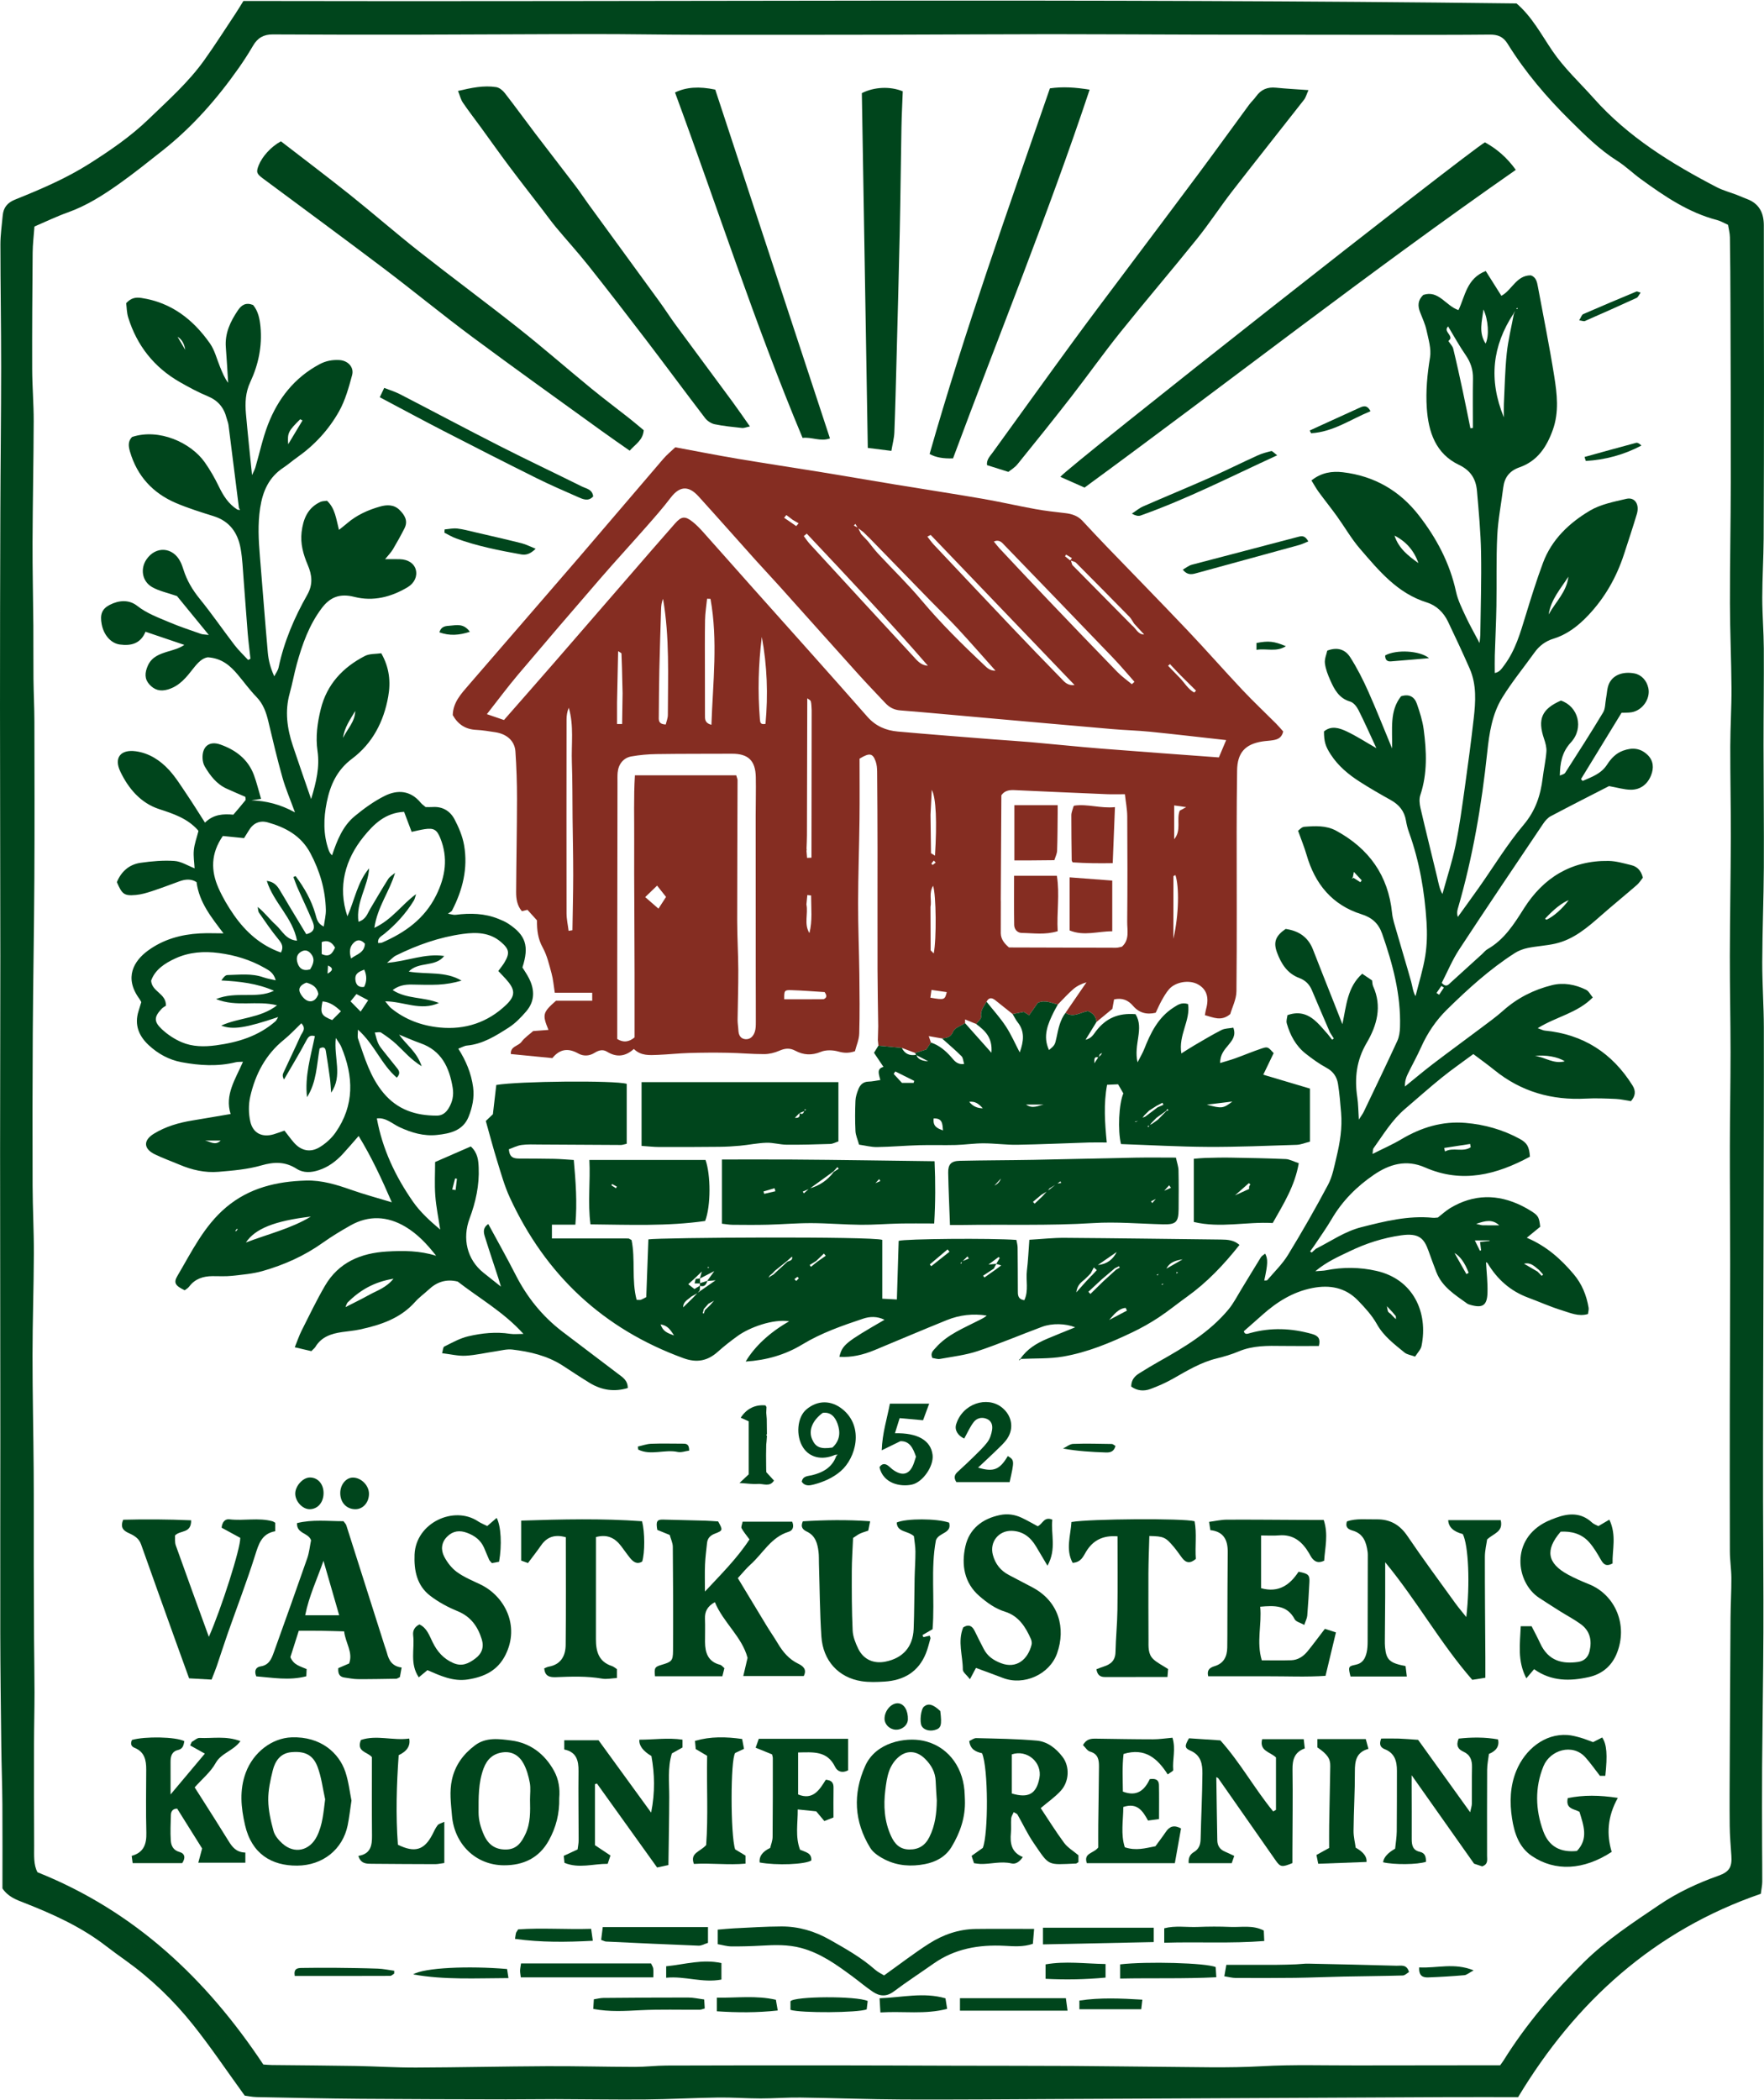 <?xml version="1.0" encoding="UTF-8"?>
<svg id="a" data-name="Layer_1" xmlns="http://www.w3.org/2000/svg" width="840" height="1000" viewBox="0 0 840 1000">
  <defs>
    <style>
      .b {
        fill: #852d22;
      }

      .c {
        fill: #00451c;
      }
    </style>
  </defs>
  <path class="c" d="M116.52,997.84c-8.794-12.134-16.285-23.311-24.652-33.788-9.258-11.593-19.94-21.887-32.063-30.575-3.124-2.239-6.249-4.483-9.289-6.834-11.819-9.137-25.248-15.214-39.035-20.611-3.762-1.473-7.581-2.81-10.323-6.845,0-13.037.068-26.516-.024-39.994-.063-9.239-.412-18.476-.521-27.715-.21-17.884-.445-35.77-.482-53.655-.065-31.401.037-62.802.023-94.203-.02-45.062-.109-90.123-.115-135.185-.005-31.014.124-62.027.114-93.041C.139,415.733.01,376.071.001,336.409c-.007-30.77.056-61.541.159-92.311.078-23.103.373-46.206.381-69.309.007-19.451-.337-38.903-.348-58.355-.003-4.596.682-9.195,1.094-13.789.337-3.761,2.182-6.117,5.863-7.597,12.249-4.928,24.417-10.101,35.601-17.223,9.886-6.296,19.507-12.876,28.033-21.106,9.288-8.966,18.963-17.53,26.497-28.091,5.231-7.333,10.069-14.946,15.056-22.452,1.257-1.892,2.411-3.852,3.572-5.715,202.293.474,404.236-1.305,606.244,1.178,7.307,6.23,11.764,14.769,17.092,22.603,5.674,8.342,13.049,15.108,19.681,22.567,16.386,18.43,36.925,31.059,58.479,42.284,3.035,1.581,6.43,2.466,9.648,3.701,1.608.618,3.174,1.345,4.788,1.944,5.856,2.176,8.09,6.625,8.076,12.585-.024,10.013.008,20.027.021,30.04.02,15.207.074,30.415.06,45.622-.022,24.46-.024,48.92-.165,73.379-.054,9.414-.65,18.826-.652,28.239-.002,8.066.684,16.131.727,24.198.081,15.389-.135,30.779-.128,46.168.009,19.375.242,38.75.141,58.124-.079,14.995-.7,29.988-.745,44.983-.031,10.382.728,20.764.75,31.148.064,30.035-.057,60.071-.121,90.107-.061,28.29-.152,56.581-.21,84.871-.035,16.91-.062,33.82-.037,50.73.032,20.762.234,41.524.157,62.285-.079,21.331-.451,42.66-.606,63.99-.092,12.701-.021,25.403-.003,38.105.008,5.562.12,11.125.073,16.687-.015,1.709-.401,3.415-.696,5.748-50.72,17.465-88.184,51.312-115.564,96.818-11.977,0-23.322-.036-34.667.008-22.156.085-44.312.217-66.468.325-39.066.191-78.132.388-117.198.564-24.824.112-49.649.334-74.472.232-16.317-.067-32.63-.706-48.947-.921-6.331-.084-12.669.43-19.003.423-6.726-.007-13.454-.529-20.177-.435-11.539.161-23.071.815-34.61.917-14.25.126-28.502-.129-42.754-.162-7.865-.018-15.731.133-23.596.115-23.044-.054-46.089-.075-69.132-.263-16.529-.135-33.057-.487-49.584-.821-2.265-.046-4.522-.544-5.792-.706ZM714.35,983.411c.763-1.074,1.236-1.669,1.635-2.311,10.737-17.246,23.863-32.537,38.268-46.782,10.737-10.618,23.329-18.797,35.745-27.216,8.783-5.955,18.296-10.399,28.256-13.936,5.125-1.82,6.591-4.032,6.211-9.521-.332-4.797-.742-9.599-.793-14.403-.108-10.013-.024-20.029.021-30.043.105-22.92.208-45.84.369-68.759.045-6.336.427-12.671.402-19.005-.017-4.225-.696-8.447-.709-12.672-.076-23.512-.065-47.025-.034-70.538.029-22.125.164-44.25.171-66.375.006-18.68-.172-37.36-.145-56.04.022-14.997.331-29.994.327-44.99-.004-15.209-.364-30.418-.334-45.626.038-18.835.411-37.67.464-56.505.041-14.426-.296-28.853-.264-43.279.021-9.238.626-18.477.576-27.713-.074-13.468-.706-26.934-.73-40.402-.035-19.253.371-38.506.397-57.759.039-28.277-.076-56.554-.154-84.831-.029-10.562-.094-21.124-.257-31.684-.032-2.038-.599-4.068-.897-5.96-2.032-.908-3.534-1.843-5.168-2.267-13.695-3.553-25.1-11.357-36.314-19.494-3.886-2.82-7.365-6.247-11.409-8.792-8.398-5.285-15.318-12.254-22.277-19.119-11.236-11.084-21.462-23.093-29.796-36.552-2.134-3.446-4.758-4.399-8.534-4.36-14.827.152-29.657.118-44.485.11-31.391-.017-62.781-.041-94.172-.101-23.492-.045-46.984-.221-70.476-.21-26.388.012-52.776.203-79.165.252-29.668.055-59.337.082-89.005.034-16.367-.027-32.734-.343-49.1-.333-28.316.017-56.632.228-84.949.277-22.724.039-45.448.009-68.172-.113-4.303-.023-7.202,1.684-9.333,5.334-2.127,3.642-4.416,7.204-6.843,10.654-10.34,14.7-22.106,28.11-36.26,39.287-6.787,5.359-13.534,10.791-20.582,15.791-7.661,5.434-15.573,10.49-24.551,13.689-5.365,1.912-10.517,4.422-15.874,6.71-.314,4.335-.824,8.359-.859,12.387-.163,18.487-.285,36.975-.229,55.462.025,8.274.747,16.547.723,24.819-.056,19.235-.479,38.469-.547,57.705-.047,13.234.281,26.469.385,39.704.066,8.442-.028,16.884.058,25.326.069,6.74.426,13.478.44,20.217.052,25.006.119,50.012-.019,75.017-.136,24.629-.605,49.256-.757,73.885-.149,24.077-.154,48.156-.079,72.233.034,10.771.632,21.542.596,32.312-.054,16.166-.63,32.33-.637,48.495-.009,18.267.428,36.534.553,54.802.103,15.011.019,30.022.045,45.033.021,11.718.066,23.436.134,35.154.049,8.455.219,16.91.216,25.364-.003,8.251-.22,16.503-.234,24.754-.028,16.182-.018,32.364.061,48.546.021,4.378-.353,8.865,1.605,12.422,46.462,18.598,80.503,50.885,107.528,91.54,1.378.088,2.712.233,4.048.248,13.296.153,26.593.217,39.887.445,9.604.165,19.205.802,28.806.767,20.759-.076,41.517-.562,62.276-.661,13.991-.067,27.983.317,41.975.343,4.993.009,9.986-.631,14.98-.648,26.378-.09,52.757-.103,79.136-.088,19.636.011,39.272.114,58.908.162,18.479.045,36.959.027,55.438.121,14.035.071,28.069.322,42.103.406,15.963.095,31.905.634,47.894-.272,14.984-.849,30.047-.347,45.075-.388,17.708-.049,35.416-.043,53.124-.059,5.18-.005,10.36-.001,15.303-.001Z"/>
  <g>
    <path class="c" d="M420.986,940.616c7.643-5.449,14.313-10.613,21.394-15.134,6.689-4.271,14.147-6.881,22.218-6.987,9.029-.118,18.062-.027,27.845-.027-.235,2.76-.418,4.901-.606,7.102-4.661,1.579-9.064,1.173-13.431.947-12.187-.633-23.699,1.302-33.918,8.516-6.271,4.427-12.723,8.606-18.855,13.215-3.526,2.651-6.776,2.322-10.026.141-3.344-2.244-6.419-4.886-9.667-7.279-7.57-5.578-15.14-11.076-24.484-13.571-6.268-1.674-12.514-1.462-18.849-1.103-4.803.272-9.622.408-14.432.362-2.049-.019-4.091-.655-6.389-1.055v-6.928c2.557-.209,5.176-.5,7.803-.624,7.493-.353,14.988-.864,22.484-.888,8.182-.026,15.818,2.212,22.999,6.283,7.53,4.269,15.054,8.48,21.587,14.256,1.398,1.236,3.171,2.047,4.327,2.774Z"/>
    <path class="c" d="M583.014,941.025c.406-2.313.722-4.112.956-5.443,8.413,0,16.265.022,24.118-.011,3.05-.013,6.101-.123,9.15-.236,1.921-.071,3.841-.365,5.757-.326,14.02.287,28.04.599,42.058.995,2.118.06,4.833-.828,5.897,3.004-.91.528-1.919,1.61-2.96,1.64-9.406.274-18.819.328-28.228.519-7.681.156-15.359.502-23.041.6-9.437.12-18.876.107-28.314.058-1.649-.009-3.296-.476-5.393-.801Z"/>
    <path class="c" d="M310.025,934.917c.464,1.036.961,1.705,1.041,2.421.145,1.302.041,2.632.041,4.21h-63.106c-.158-1.376-.353-2.293-.342-3.208.011-.918.227-1.833.446-3.423h61.92Z"/>
    <path class="c" d="M549.405,917.918v6.82c-17.599.369-34.986.734-52.745,1.106v-7.926h52.745Z"/>
    <path class="c" d="M286.261,923.71c.23-1.839.469-3.748.766-6.122h50.109v7.513c-1.614.51-3.062,1.402-4.474,1.348-14.701-.56-29.397-1.266-44.092-1.961-.533-.025-1.053-.344-2.308-.778Z"/>
    <path class="c" d="M554.399,925.053v-6.879c5.319-1.383,10.67-.415,15.912-.629,5.176-.211,10.376-.236,15.551-.011,5.254.228,10.711-1.015,15.942,1.708.07,1.561.137,3.05.224,4.982-15.824,1.27-31.453.321-47.629.829Z"/>
    <path class="c" d="M282.504,956.575c.098-1.592.177-2.871.283-4.584,1.622-.243,3.082-.639,4.545-.652,13.462-.117,26.925-.217,40.387-.195,2.458.004,4.914.584,7.62.93.095,1.585.17,2.842.255,4.275-.951.251-1.661.596-2.373.601-9.424.069-18.865-.236-28.268.23-7.298.361-14.535.864-22.449-.605Z"/>
    <path class="c" d="M578.894,936.663c.081,1.268.173,2.72.307,4.823-15.377.776-30.402.306-45.805.628v-6.758c12.42-1.467,41.125-.718,45.498,1.307Z"/>
    <path class="c" d="M507.559,951.463c.276,2.053.513,3.822.796,5.928h-51.227v-5.928h50.43Z"/>
    <path class="c" d="M413.188,952.791c-.184,1.54-.339,2.829-.479,4.003-4.364,1.637-31.078,1.804-36.293.23v-4.112c1.931-2.402,31.315-2.589,36.772-.121Z"/>
    <path class="c" d="M418.847,951.495c10.898-.39,20.861-2.984,31.378.022.215,1.357.465,2.933.797,5.025-10.607,2.763-20.899,1.021-31.784,1.696-.13-2.244-.244-4.201-.391-6.744Z"/>
    <path class="c" d="M526.455,935.191v6.463c-9.623.894-18.892,1.083-28.567.58v-6.873c9.366-1.653,18.781-.33,28.567-.17Z"/>
    <path class="c" d="M317.226,941.724v-5.461c8.87-.879,17.372-3.54,26.309-1.512v7.834c-9.075,1.726-17.464-1.778-26.309-.861Z"/>
    <path class="c" d="M245.249,923.221c.197-1.269.271-2.033.45-2.772.085-.351.371-.653,1.032-1.751,11.112-.809,22.723.096,34.762-.268.286,2.02.503,3.557.806,5.691-12.718.667-24.667.817-37.05-.9Z"/>
    <path class="c" d="M196.732,940.133c5.188-3.22,26.438-4.137,44.735-2.565.168,1.109.35,2.31.655,4.317-15.478.043-30.486.918-45.39-1.752Z"/>
    <path class="c" d="M341.359,957.695v-6.494c9.433.171,18.717-1.144,28.108,1.011.303,1.749.554,3.197.884,5.104-9.8,1.083-19.22,1.027-28.991.379Z"/>
    <path class="c" d="M187.696,939.755c-.627.373-1.253,1.071-1.882,1.073-15.137.061-30.274.047-45.461.047-.596-3.532,1.312-3.789,3.288-3.815,5.194-.067,10.389-.121,15.582-.072,6.91.065,13.822.152,20.727.399,2.602.093,5.186.658,7.779,1.008-.011.453-.022.906-.033,1.359Z"/>
    <path class="c" d="M543.981,952.165c-.235,2.003-.357,3.051-.534,4.561h-29.449v-4.138c9.884-1.488,19.73-1.044,29.983-.423Z"/>
    <path class="c" d="M675.809,936.797c8.457.469,16.671-2.362,25.917,1.419-2.233,1.195-3.288,2.195-4.422,2.294-5.694.493-11.405.838-17.117,1.05-2.397.089-4.635-.481-4.378-4.763Z"/>
  </g>
  <g>
    <path class="c" d="M318.914,730.885c-2.049-.833-3.968-1.614-5.909-2.403-.726-3.973-.199-4.979,2.685-4.914,6.709.151,13.417.315,20.125.512,2.102.062,4.201.246,6.161.366,2.287,4.114,2.305,4.336-1.485,5.785-2.215.847-3.566,2.146-3.809,4.495-.355,3.426-.817,6.849-.959,10.286-.167,4.039-.039,8.09-.039,12.82,7.719-8.273,15.346-15.83,21.214-24.825-1.435-1.967-2.789-3.535-3.761-5.312-.344-.63.242-1.769.483-3.119h23.611c.98,2.244.38,4.168-1.679,4.793-8.375,2.543-12.207,10.249-18.126,15.561-2.12,1.903-3.915,4.169-6.078,6.507,4.685,7.756,9.221,15.308,13.803,22.831,1.698,2.788,3.582,5.465,5.247,8.272,2.401,4.047,5.297,7.505,9.652,9.617,2.341,1.136,4.317,2.703,2.688,5.902h-28.788c.724-3.094,1.312-5.605,2.027-8.658-2.614-9.983-11.513-16.761-15.568-26.523-3.585,1.992-4.833,4.487-4.704,7.895.139,3.656.005,7.322.02,10.984.021,5.207,1.412,9.498,7.21,10.95.663.166,1.179.919,2.013,1.607-.308,1.233-.619,2.475-.968,3.875h-32.078c-.409-4.026-.115-4.51,3.107-5.456,4.723-1.386,5.454-1.877,5.486-6.562.113-16.549.037-33.1-.107-49.649-.016-1.832-.933-3.656-1.474-5.639Z"/>
    <path class="c" d="M696.561,730.457q-6.731-1.741-6.939-6.623h25.002c1.324,5.638-3.376,6.257-6.47,9.194-.309,2.254-1.066,5.245-1.07,8.237-.026,15.987.139,31.975.231,47.962.018,3.05.003,6.1.003,9.645-2.438.39-4.232.677-6.234.997-15.162-17.369-26.241-37.517-41.465-55.988,0,6.108.021,11.159-.005,16.209-.036,6.931-.114,13.862-.16,20.793-.008,1.155-.013,2.316.095,3.463.564,5.993,2.188,7.552,9.763,8.965.164,1.334.351,2.865.61,4.971h-26.819c-1.107-4.423-1.129-4.9,2.256-5.55,3.538-.679,4.748-2.991,5.428-5.9.389-1.665.464-3.432.471-5.154.054-13.294.059-26.588.073-39.882.001-.963.042-1.938-.089-2.887-.63-4.579-1.985-8.615-7.122-10.099-1.853-.535-3.722-1.416-2.7-4.399,4.5-1.503,9.287-.864,14.009-.95,6.418-.117,11.091,2.485,14.781,7.942,7.321,10.827,15.119,21.332,22.762,31.94,1.532,2.126,3.25,4.116,5.263,6.648,1.834-15.747,1.054-34.137-1.673-39.534Z"/>
    <path class="c" d="M630.897,775.579c2.014.654,3.717,1.208,5.264,1.711-1.696,7.075-3.242,13.529-4.955,20.674-9.111.64-18.452.186-27.775.217-9.38.032-18.76.007-28.096.007-.771-3.019.789-4.152,3.05-4.829,4.361-1.306,5.931-4.571,6.017-8.781.079-3.845.045-7.692.062-11.539.049-11.326.05-22.652.167-33.977.059-5.71-1.876-9.783-8.265-10.463-.217-1.384-.39-2.484-.62-3.946,2.903-.377,5.687-1.036,8.475-1.049,12.279-.059,24.56.072,36.84.127,3.045.014,6.089.002,9.278.002,2.313,6.945.591,13.264.213,19.416-2.914,1.395-4.595.398-5.973-1.472-.452-.614-.767-1.328-1.155-1.989-3.229-5.501-7.476-9.208-14.412-8.602-2.634.23-5.305.037-8.491.037v25.11c8.377,2.346,13.783-1.623,17.84-7.841,4.635.915,5.334,1.541,5.169,4.857-.267,5.356-.589,10.711-1.025,16.056-.101,1.235-.755,2.424-1.413,4.414-1.88-1.056-3.931-1.492-4.561-2.681-3.605-6.806-9.569-6.593-16.433-5.986.864,8.393-1.892,16.681.749,25.525,4.84,0,9.431.109,14.014-.037,3.255-.103,5.829-1.857,7.824-4.309,2.648-3.255,5.134-6.642,8.212-10.653Z"/>
    <path class="c" d="M435.199,731.466c-3.001-2.704-8.005-1.791-8.189-6.5,4.494-2.02,19.105-1.986,24.955.056,1.416,5.232-4.814,4.555-6.281,8.362-2.586,13.552-.449,28.047-1.606,42.386-1.68.969-3.252,1.876-4.823,2.783.153.335.305.671.458,1.006 1-.242,2-.484,2.986-.723.189.621.459,1.017.375,1.312-.678,2.396-1.249,4.843-2.177,7.144-3.558,8.827-10.539,12.844-19.696,13.412-3.637.226-7.372.368-10.948-.187-10.973-1.704-18.365-9.75-19.121-21.331-.75-11.496-.8-23.038-1.156-34.56-.059-1.925.037-3.869-.203-5.771-.491-3.894-1.468-7.592-5.453-9.515-1.893-.914-3.284-2.063-2.022-4.948,10.43-.641,21.052-.819,32.057-.036-.378,1.87-.632,3.132-.906,4.488-1.396.483-2.697.825-3.899,1.382-1.021.473-1.927,1.194-3.321,2.084-.212,5.159-.598,10.48-.612,15.803-.025,9.415-.025,18.84.404,28.241.134,2.94,1.345,5.978,2.655,8.685,2.499,5.162,7.371,7.288,12.955,6.169,8.322-1.667,13.107-7.021,13.446-15.559.321-8.063.282-16.14.452-24.21.089-4.216.407-8.43.394-12.644-.008-2.444-.468-4.886-.725-7.329Z"/>
    <path class="c" d="M761.13,726.674c1.873-1.103,3.265-1.922,5.229-3.078,3.534,7.432,1.335,14.349,1.526,20.872-3.151,1.638-4.355.313-5.571-1.799-1.702-2.958-3.451-5.99-5.728-8.492-3.563-3.915-8.35-5.14-13.412-4.851-7.502,8.705-6.413,15.042,3.478,20.429,3.182,1.733,6.532,3.194,9.902,4.538,12.579,5.02,18.865,19.478,13.305,33.108-2.402,5.89-6.992,9.727-13.146,11.123-9.025,2.047-17.94,2.155-26.19-3.723-1.026,1.207-2.073,2.439-3.696,4.348-4.361-8.326-3.001-16.438-2.66-24.808h5.163c1.34,2.651,2.803,5.331,4.073,8.1,3.982,8.682,10.819,9.915,18.031,8.91,2.789-.389,4.797-2.088,5.509-5.152,1.203-5.174.177-9.626-4.16-12.816-3.081-2.266-6.518-4.044-9.767-6.085-3.401-2.137-6.79-4.292-10.143-6.503-10.966-7.228-13.921-27.863,3.804-36.352,1.38-.661,2.817-1.212,4.255-1.738,6.127-2.245,11.986-2.572,17.2,2.299.806.753,1.977,1.115,2.999,1.669Z"/>
    <path class="c" d="M100.754,799.756c-3.906-.217-7.267-.404-10.702-.595-2.377-6.572-4.534-12.486-6.657-18.412-5.421-15.125-10.848-30.248-16.22-45.391-.999-2.816-3.165-4.144-5.689-5.279-2.391-1.075-4.473-2.491-2.814-6.44,10.605-.287,21.474-.201,32.347.264.079,6.449-5.239,4.582-7.682,7.249.088,1.34-.176,3.159.368,4.69,5.099,14.347,10.336,28.644,15.749,43.552,5.879-13.246,15.174-42.306,14.948-47.129-2.804-1.528-5.891-3.212-8.869-4.835.226-2.575,1.582-4.247,3.679-3.993,6.853.83,13.808-.916,20.589.948.351.097.657.358,1.259.699v4.03c-6.514,1.165-7.892,6.12-9.599,11.523-3.974,12.577-8.719,24.91-13.094,37.362-1.778,5.059-3.382,10.178-5.117,15.253-.674,1.972-1.489,3.895-2.496,6.504Z"/>
    <path class="c" d="M232.003,726.646c1.621-1.397,3.026-2.607,4.504-3.88,2.1,3.942,2.549,12.939,1.148,20.884-1.092.2-2.319.426-3.438.631-.584-.7-1.065-1.083-1.289-1.581-.865-1.918-1.616-3.886-2.467-5.811-1.576-3.564-4.443-5.665-7.995-7-3.536-1.329-6.721-.995-9.506,1.753-2.874,2.836-3.085,6.362-1.44,9.548,1.442,2.794,3.589,5.551,6.11,7.38,3.369,2.445,7.358,4.063,11.152,5.888,11.505,5.535,18.873,19.589,11.948,33.499-3.753,7.537-10.135,10.52-17.941,11.734-7.072,1.099-13.121-1.786-19.25-4.431-1.23,1.022-2.457,2.04-4.117,3.42-4.413-6.532-1.9-13.466-2.671-19.91-.282-2.353.637-4.11,2.964-5.287,3.53,1.621,4.71,5.235,6.264,8.405,2.195,4.476,5.121,7.893,9.831,9.962,4.256,1.87,7.425.206,10.584-2.168,3.101-2.331,4.173-5.402,3.001-9.165-1.914-6.142-5.264-10.815-11.584-13.387-4.564-1.857-9.053-4.299-12.957-7.288-6.342-4.856-7.765-12.06-7.444-19.638.642-15.148,18.746-23.446,30.211-15.818,1.266.843,2.716,1.41,4.384,2.259Z"/>
    <path class="c" d="M494.157,726.74c2.414-1.063,2.98-4.81,6.955-3.133-.811,6.74,2.139,13.889-2.314,21.919-2.234-3.764-3.826-6.461-5.433-9.15-2.615-4.376-6.18-7.268-11.524-7.454-6.293-.22-10.69,5.323-9.057,11.429,1.156,4.321,3.67,7.536,7.643,9.609,3.742,1.952,7.486,3.902,11.213,5.882,12.688,6.739,15.921,19.512,11.747,31.38-3.563,10.133-15.883,15.594-25.872,11.725-4.217-1.633-8.476-3.157-12.773-4.751-.675,1.269-1.483,2.788-2.858,5.372-1.618-2.088-3.4-3.326-3.397-4.559.018-6.645-2.579-13.33.182-20.096,2.373-1.53,4.155-.989,5.436,1.644,1.419,2.916,2.879,5.813,4.381,8.688,1.774,3.395,4.595,5.329,8.207,6.704,7.34,2.794,12.724-1.728,14.527-8.767.217-.847.043-1.943-.317-2.763-2.534-5.774-5.89-10.987-12.254-12.97-4.763-1.484-8.627-4.314-12.22-7.41-7.333-6.319-8.695-14.965-6.726-23.728,1.882-8.373,8.066-13.188,16.538-14.923,3.536-.724,6.905-.231,10.107,1.235,2.597,1.189,5.065,2.658,7.808,4.119Z"/>
    <path class="c" d="M532.151,731.534c-6.901-.521-11.672,1.837-14.994,7.356-1.326,2.203-2.333,5.004-6.376,5.274-3.443-6.384-.947-12.99-.57-19.444,8.864-1.529,53.316-1.856,58.648-.354,1.104,5.851.134,11.951.588,17.921-2.643,2.296-4.699,1.998-6.552-.465-1.269-1.687-2.447-3.449-3.799-5.066-4.064-4.858-4.927-5.235-11.793-5.372-.153,5.871-.405,11.761-.437,17.652-.058,10.575.013,21.15.039,31.724.008,3.269-.311,6.782,2.258,9.239,1.872,1.79,4.348,2.949,7.073,4.728-.071.894-.182,2.295-.3,3.792-10.229,0-19.997-.021-29.764.016-2.261.008-3.609-.922-4.066-3.697,1.092-.413,2.227-.914,3.404-1.275,3.423-1.051,5.589-2.904,5.677-6.888.148-6.702.827-13.393.921-20.094.162-11.508.045-23.02.045-35.045Z"/>
    <path class="c" d="M293.788,794.775v4.23c-2.528.132-4.876.671-7.066.293-7.277-1.256-14.562-1-21.868-.702-2.878.117-5.428-.265-5.679-4.216.766-.286,1.428-.654,2.134-.779,5.803-1.028,8.001-5.165,8.059-10.334.191-17.07.072-34.143.072-51.296-5.061-1.417-8.891-.307-11.791,3.891-1.944,2.814-4.073,5.501-6.226,8.388-1.203-.43-2.246-.802-3.246-1.159v-19.035c19.581-.651,38.645-1.085,57.572.303,1.371,5.342,1.356,14.923.072,19.18-2.536,1.536-4.306.145-5.839-1.745-1.452-1.789-2.756-3.698-4.15-5.535-2.899-3.822-6.511-5.871-12.045-4.366,0,3.974.001,8.132-0,12.29-.005,12.126-.013,24.251-.015,36.377-.001,5.742,1.302,10.69,7.578,12.73.877.285,1.622.976,2.44,1.486Z"/>
    <path class="c" d="M304.458,828.373c6.741.019,13.522-1.04,20.547-.01v3.716c-1.782.998-3.436,1.924-5.07,2.839-2.093,6.912-1.226,13.833-1.244,20.716-.029,10.73-.254,21.459-.399,32.429-1.845.397-3.275.704-5.386,1.157-9.545-13.316-19.098-26.644-28.65-39.972-.311.097-.622.193-.933.29v29.076c1.753,1.165,4.376,2.909,7.372,4.901-.424,1.277-.869,2.615-1.319,3.967-7.003-.04-13.647,2.358-20.585-.463-.097-.98-.204-2.056-.331-3.339,2.165-1.004,4.208-1.952,6.581-3.053.168-1.39.501-2.87.501-4.351-.001-10.967-.196-21.937-.057-32.902.065-5.143-1.02-9.18-6.794-10.329v-4.397h16.339c7.968,10.963,16.165,22.24,25.037,34.448,1.933-9.742,1.66-18.461.137-26.931q-6.11-3.65-5.746-7.794Z"/>
    <path class="c" d="M116.836,882.115v4.84h-22.413c.71-2.642,1.229-4.575,1.824-6.79-3.825-6.109-7.76-12.393-11.867-18.951-1.8-.044-2.95.967-3.004,3.018-.107,4.041-.312,8.101-.049,12.124.163,2.489,1.136,4.655,4.183,5.501,2.473.687,2.982,2.736,1.252,5.298h-23.591c-.146-1.104-.284-2.151-.458-3.467,5.782-1.589,7.118-5.643,6.978-11.031-.26-10.006-.11-20.024-.06-30.037.023-4.501-.784-8.45-5.545-10.371-1.842-.743-1.949-2.142-1.247-3.751,6.208-1.792,20.857-1.525,24.941.569-.344,1.818-.583,3.641-2.959,4.201-3.065.722-3.618,3.046-3.603,5.749.027,4.812.007,9.624.007,15.428,5.495-6.542,10.459-12.452,16.326-19.437-2.424-1.357-4.716-2.639-7.008-3.921.253-.549.506-1.098.759-1.647,1.245-.668,2.521-1.959,3.73-1.9,6.179.301,12.54-1.097,19.461,1.514-3.461,4.726-9.159,5.65-11.803,10.438-2.344,4.244-6.399,7.544-9.991,11.59,1.236,1.933,2.247,3.498,3.242,5.073,4.308,6.812,8.67,13.59,12.887,20.457,1.774,2.888,3.688,5.399,8.005,5.503Z"/>
    <path class="c" d="M467.647,834.829c-3.09-.715-5.622-1.859-6.097-5.827,1.091-.472,2.234-1.411,3.351-1.381,9.596.252,19.217.344,28.768,1.188,5.108.452,9.236,3.687,12.356,7.815,3.376,4.466,3.201,11.546-.834,16.009-2.779,3.074-6.289,5.487-9.616,8.318,3.458,5.193,7.083,11.04,11.155,16.558,1.651,2.237,4.276,3.754,6.819,5.904v3.248c-.545.321-.863.668-1.196.682-13.902.59-12.484,1.371-20.18-9.861-2.906-4.241-5.087-8.978-7.657-13.455-.244-.426-.912-.608-1.792-1.159-.466,1.095-1.131,2.007-1.206,2.964-.18,2.299.078,4.634-.133,6.927-.449,4.896.16,9.233,5.675,11.492-1.541,2.223-3.346,3.529-5.419,3.037-5.008-1.189-9.873.392-14.801.249-.939-.027-1.872-.215-3.021-.355-.369-1.111-.715-2.151-1.159-3.487,1.778-1.266,3.457-2.462,5.342-3.804,2.683-6.709,2.651-37.958-.355-45.062ZM481.795,853.98c7.942,2.396,11.707.212,13.159-7.296,1.446-7.473-5.833-13.784-13.159-11.312v18.608Z"/>
    <path class="c" d="M607.609,861.779v-24.956c-2.788-2.688-8.029-3.039-6.583-8.686h19.797c.193,1.653.336,2.875.512,4.386-4.856,1.718-5.926,5.321-5.859,10.02.185,12.886-.006,25.777-.045,38.666-.006,2.078-.001,4.157-.001,5.914-4.889,2.04-5.73,1.934-7.911-1.177-9.132-13.026-18.214-26.088-27.334-39.122-.199-.284-.631-.406-.987-.623.152,10.062.278,20.105.472,30.146.049,2.523,1.266,4.356,3.682,5.344,1.39.568,2.729,1.259,4.386,2.032-.497,1.417-.908,2.586-1.212,3.454h-20.482c-.242-2.671.756-4.269,2.431-5.266,2.461-1.464,3.188-3.545,3.25-6.257.238-10.385.767-20.766.851-31.151.035-4.414-.585-8.712-5.688-10.912-2.917-1.258-2.765-2.321-.711-5.888,4.95.33,9.9.659,14.951.995,9.402,10.448,16.236,22.947,25.154,33.83.442-.249.885-.499,1.327-.748Z"/>
    <path class="c" d="M657.708,827.831c2.77,0,5.624-.074,8.473.021,2.854.096,5.703.361,9.121.59,7.965,11.083,16.122,22.435,24.778,34.48.37-1.817.794-2.969.809-4.125.071-5.773-.055-11.549.068-17.32.072-3.388-.85-5.955-4.161-7.435-2.361-1.055-3.62-2.822-2.188-6.184,6.114-.671,12.48-.754,18.756.385q1.034,4.688-4.342,6.911c-.275,2.295-.841,4.907-.858,7.522-.087,13.662-.033,27.325-.035,40.988-0,1.877.613,4.002-2.334,5.026-1.212-.403-2.822-.939-3.861-1.284-9.911-14.043-19.5-27.629-29.72-42.108,0,2.004-.002,3.18 0,4.357.017,8.664.075,17.327.032,25.991-.015,2.939.468,5.371,3.864,6.116,2.647.58,2.926,2.584,2.933,4.747-3.976,1.377-15.268,1.465-20.433.232q.439-3.454,5.739-6.477c.25-2.537.739-5.379.772-8.226.111-9.625.038-19.252.081-28.879.02-4.536-1.039-8.36-5.764-10.253-1.698-.68-2.991-1.843-1.732-5.076Z"/>
    <path class="c" d="M167.374,857.359c-.706,4.648-1.092,8.264-1.823,11.809-2.354,11.428-11.815,19.081-24.038,19.171-12.217.089-21.701-5.626-24.844-19.348-1.909-8.333-2.717-16.573.341-24.868,3.595-9.75,12.508-16.529,21.84-16.864,13.965-.501,22.634,7.498,25.62,16.466,1.55,4.655,2.086,9.648,2.904,13.633ZM154.834,856.762c-1.165-5.192-1.772-10.596-3.642-15.52-2.169-5.71-6.14-7.523-12.526-6.916-5.158.49-7.664,4.21-8.772,8.659-1.155,4.636-2.215,9.461-2.156,14.189.061,4.902,1.195,9.875,2.5,14.641.61,2.229,2.43,4.377,4.219,5.987,5.758,5.182,13.049,3.47,16.487-3.495,2.724-5.519,3.085-11.396,3.89-17.545Z"/>
    <path class="c" d="M266.304,856.173c.168,7.356-1.519,13.937-4.918,20.109-4.666,8.471-12.207,11.944-21.452,11.894-13.472-.073-23.587-10.112-24.717-23.689-.478-5.739-1.289-11.364.002-17.137,1.553-6.946,5.46-12.153,10.973-16.299,5.256-3.953,11.502-3.055,17.233-2.308,9.027,1.176,15.875,6.344,20.348,14.37,2.311,4.147,2.925,8.679,2.53,13.061ZM252.386,856.929c0-2.682.38-5.434-.098-8.029-.576-3.131-1.473-6.345-2.966-9.129-2.022-3.768-5.438-5.99-9.978-5.364-4.564.63-7.437,3.263-9.07,7.664-2.535,6.834-2.386,13.87-2.379,20.959.004,3.745,1.006,7.143,2.467,10.508,2.038,4.692,5.376,7.229,10.662,7.125,5.046-.1,7.297-3.347,9.189-7.37,2.472-5.256,2.287-10.802,2.173-16.364Z"/>
    <path class="c" d="M750.909,881.366c5.636-5.85,3.145-12.28,1.215-18.651-2.612-1.452-6.701-1.309-5.57-6.533,7.503-1.528,15.043-1.441,23.841-.1-5.003,8.974-5.408,17.405-2.922,25.709-13.348,8.739-26.955,9.461-38.054,1.933-6.176-4.189-8.343-11.007-9.403-17.873-1.178-7.631-.972-15.387,2.058-22.725,4.15-10.051,13.428-17.734,24.338-16.989,2.078.142,4.151.701,6.17,1.267,1.994.56,3.917,1.373,6.02,2.129,1.366-.694,2.871-1.459,4.351-2.211,2.18,3.282,2.563,8.212,1.478,18.25h-2.558c-2.429-3.111-4.493-6.077-6.882-8.754-6.145-6.887-16.856-3.502-20,4.159-4.172,10.168-3.862,20.767-.106,30.978,2.709,7.367,8.194,10.197,16.023,9.411Z"/>
    <path class="c" d="M517.533,887.177c-1.67-4.933,3.228-4.579,5.437-7.475,0-3.07-.035-6.888.007-10.706.102-9.242.273-18.484.346-27.726.025-3.181-.322-6.093-4.246-7.223-1.349-.388-2.317-2.098-3.361-3.109,1.708-3.084,4.019-3.083,6.357-3.051,9.011.121,18.023.302,27.035.302,3.005,0,6.01-.475,9.215-.75,1.671,5.454-.106,10.46.363,15.386.046.486-1.353,1.109-2.624,2.087-4.85-7.569-10.763-12.892-21.029-9.746-.702,5.783-.389,11.822-.328,17.924,6.742,2.589,10.373-.751,12.799-5.942,2.594-.376,4.325.206,4.38,2.736.117,5.33.036,10.665.036,16.279-2.133.292-3.563.488-5.242.718-2.462-4.483-5.063-8.701-11.768-6.474-.021,6.381-1.313,12.931.71,19.189,5.369,1.801,9.826.424,14.578-.481,1.617-2.22,3.376-4.494,4.978-6.874,1.793-2.663,3.945-3.378,7.223-1.603-.969,5.436-1.93,10.827-2.948,16.54h-41.919Z"/>
    <path class="c" d="M388.68,862.494c-2.707-.281-5.347-.555-8.811-.915.073,6.558-1.26,12.905,1.107,19.197,2.541,1.118,5.645,1.465,5.367,5.116-3.035,1.903-16.601,2.427-24.606.95q-.519-4.313,5.022-6.937c.356-1.548,1.129-3.383,1.147-5.226.127-12.507.099-25.016.099-37.525,0-.562-.215-1.123-.352-1.789-2.489-1.01-5.001-2.029-7.821-3.173.664-1.885,1.089-3.092,1.491-4.233h42.529v14.995c-2.898,1.558-5.167.449-6.183-1.643-3.776-7.77-10.467-6.969-17.612-6.853v19.99c7.107,2.925,10.246-2.286,13.184-7.01,2.844.232,3.715,1.518,3.675,3.806-.082,4.604-.024,9.21-.024,14.155-1.523.603-2.849,1.127-4.34,1.717-1.294-1.544-2.37-2.829-3.872-4.623Z"/>
    <path class="c" d="M194.865,827.827q.992,5.126-5.016,7.913c-1.008,14.138-1.428,28.481-.374,42.648,8.045,3.966,12.543,2.559,16.392-4.795.799-1.526,1.478-3.157,2.526-4.494.574-.733,1.802-.953,3.189-1.623v19.616c-1.816.235-3.083.542-4.349.54-10-.019-19.999-.083-29.999-.166-2.603-.022-5.379.154-6.583-3.762,5.958-.955,6.539-5.02,6.489-9.755-.132-12.463-.045-24.929-.045-37.265-2.078-2.561-7.485-2.441-5.237-8.177,7.433-2.526,15.331.425,23.007-.679Z"/>
    <path class="c" d="M336.268,878.533c1.008-13.717.175-28.068.462-42.488-1.914-1.13-3.529-2.084-5.426-3.204-.1-1.088-.216-2.364-.357-3.907,7.457-2.162,14.752-1.978,22.447-.896.328,1.703.599,3.108.901,4.679-1.627.768-2.97,1.402-4.211,1.988-2.27,3.078-2.27,39.073-.015,45.896,1.502.901,3.13,1.877,4.94,2.963v3.829c-8.276.755-16.4-.36-24.591.135-1.952-5.326,2.927-5.695,5.851-8.995Z"/>
    <path class="c" d="M650.371,828.08c.516,1.903.839,3.096,1.263,4.657-5.819,1.596-6.479,5.774-6.458,10.793.04,9.404-.533,18.809-.627,28.216-.028,2.803.693,5.613,1.02,8.049q5.526,3.07,5.164,6.796c-7.521.281-15.101.564-22.995.859-.304-1.475-.556-2.702-.862-4.187,1.954-1.078,3.747-2.067,6.052-3.339,0-3.465-.048-7.089.009-10.711.147-9.391.329-18.782.522-28.173.074-3.606-1.27-5.673-6.123-8.992v-3.969h23.035Z"/>
    <g>
      <path class="c" d="M184.232,786.947c-.284-1.112-.73-2.181-1.079-3.277-6.072-19.124-12.136-38.252-18.239-57.366-.215-.675-.831-1.223-1.361-1.974-7.421.011-14.808-.922-22.136.922-.179,5.169,5.397,4.449,6.707,8.166-.595,2.9-.863,5.814-1.797,8.496-5.216,14.987-10.571,29.926-15.931,44.862-1.106,3.081-2.274,6.073-6.279,6.684-2.173.331-3.218,1.953-2.091,4.75,7.737.605,15.618,2.12,23.835-.035.059-1.297.107-2.357.155-3.43-2.964-1.333-6.187-1.873-7.728-5.696,1.181-3.718,2.501-7.871,3.984-12.541,3.793,0,7.222-.036,10.649.01,3.598.048,7.195.176,10.955.274.615,5.509,4.352,9.981,2.373,15.287-1.936.832-3.631,1.56-5.163,2.219-.205,2.652.584,4.17,2.986,4.484,2.082.273,4.165.737,6.249.751,6.141.042,12.282-.089,18.422-.185.347-.006.69-.308,1.677-.778.209-1.142.492-2.69.835-4.567-4.606-.586-6.123-3.534-7.023-7.057ZM145.329,769.125c1.799-9.124,5.675-17.209,8.708-25.934,2.434,8.439,4.868,16.878,7.479,25.934h-16.187Z"/>
      <path class="c" d="M169.243,718.626c3.63-.001,6.443-3.19,6.464-7.326.02-3.985-3.719-7.75-7.683-7.735-3.184.011-5.91,3.263-5.997,7.152-.104,4.615,2.903,7.911,7.217,7.91Z"/>
      <path class="c" d="M147.491,718.627c3.889-.042,6.664-3.353,6.588-7.862-.071-4.244-2.81-7.276-6.541-7.242-3.381.03-7.046,4.171-6.941,7.842.105,3.68,3.539,7.298,6.894,7.262Z"/>
    </g>
    <g>
      <path class="c" d="M459.257,852.477c-1.077-12.138-8.668-21.378-19.863-23.653-8.095-1.646-22.267.569-27.414,12.084-5.948,13.311-5.24,26.508,2.417,38.964,1.491,2.427,4.42,4.284,7.08,5.614,5.995,2.995,12.536,3.385,19.024,2.115,5.187-1.016,9.788-3.473,12.634-8.191,4.129-6.842,6.654-14.192,6.344-22.327-.072-1.535-.087-3.075-.223-4.605ZM442.57,874.717c-2.007,4.024-5.045,5.979-9.587,5.935-4.532-.043-6.963-2.671-8.664-6.382-3.222-7.033-3.671-14.44-2.733-21.975.377-3.029.786-6.13,1.798-8.98.799-2.252,2.204-4.525,3.931-6.166,4.211-4.001,9.115-3.71,13.214.361,2.963,2.942,4.88,6.371,5.034,10.666.109,3.07.351,6.135.534,9.204-.083,6.012-.79,11.85-3.527,17.338Z"/>
      <path class="c" d="M426.303,823.594c3.107.255,5.931-2.024,6.024-4.862.138-4.195-1.75-7.405-4.518-7.68-3.244-.322-6.599,3.396-6.604,7.319-.003,2.652,2.281,4.992,5.097,5.223Z"/>
      <path class="c" d="M444.999,823.803c3.164-.802,3.594-2.217,2.754-9.072-3.447-3.244-5.691-3.847-7.798-2.092-1.439,1.198-2.133,7.196-1.066,9.212.933,1.763,3.552,2.6,6.11,1.952Z"/>
    </g>
  </g>
  <g>
    <path class="c" d="M707.108,67.777c5.561,3.058,10.423,7.137,14.7,13.109-70.023,48.801-136.958,101.218-205.362,151.283-3.816-1.692-7.601-3.37-11.529-5.111,3.567-4.751,193.979-154.595,202.19-159.281Z"/>
    <path class="c" d="M480.179,224.69c-4.057-1.281-7.034-2.222-10.175-3.214-.312-2.615,1.413-4.233,2.726-6.045,12.733-17.582,25.392-35.217,38.2-52.744,8.273-11.32,16.748-22.492,25.153-33.716,11.628-15.528,23.321-31.007,34.895-46.574,8.014-10.779,15.864-21.68,23.819-32.503,1.022-1.391,2.337-2.569,3.334-3.975,2.35-3.313,5.452-4.572,9.478-4.162,4.872.497,9.769.742,15.465,1.154-.9,2-1.253,3.487-2.108,4.581-11.358,14.532-22.869,28.947-34.164,43.527-5.756,7.431-10.89,15.352-16.776,22.673-12.039,14.976-24.548,29.576-36.568,44.567-8.055,10.046-15.5,20.578-23.404,30.749-8.369,10.769-16.911,21.405-25.499,32.001-1.363,1.682-3.364,2.847-4.377,3.68Z"/>
    <path class="c" d="M133.771,67.286c10.993,8.497,22.025,16.806,32.812,25.422,11.105,8.87,21.817,18.235,32.98,27.029,15.677,12.35,31.747,24.202,47.392,36.591,11.745,9.301,23.038,19.171,34.627,28.672,5.937,4.868,12.098,9.462,18.127,14.219,2.387,1.883,4.691,3.871,6.826,5.64-.372,4.725-3.844,6.54-6.686,9.734-4.526-3.182-9.048-6.283-13.489-9.497-20.535-14.861-41.18-29.576-61.524-44.695-14.325-10.646-28.116-22.008-42.354-32.774-18.996-14.363-38.193-28.459-57.307-42.665-3.002-2.231-3.268-3.021-1.995-6.232,1.642-4.142,5.771-8.815,10.591-11.445Z"/>
    <path class="c" d="M357.109,203.053c-1.906.401-2.838.836-3.711.74-4.377-.483-8.783-.892-13.084-1.786-1.674-.348-3.517-1.578-4.57-2.953-9.45-12.345-18.669-24.867-28.1-37.227-9.083-11.905-18.244-23.752-27.552-35.481-4.894-6.166-10.219-11.989-15.262-18.039-2.329-2.794-4.447-5.765-6.664-8.653-5.259-6.848-10.585-13.646-15.76-20.557-4.597-6.139-9.019-12.41-13.534-18.611-2.826-3.882-5.779-7.676-8.474-11.646-.988-1.456-1.395-3.305-2.293-5.538,6.503-1.523,12.269-2.748,18.194-1.815,1.487.234,3.096,1.553,4.08,2.817,4.951,6.363,9.671,12.904,14.552,19.322,6.387,8.399,12.874,16.722,19.261,25.12,2.089,2.747,3.97,5.651,6.002,8.442,11.297,15.515,22.627,31.006,33.908,46.532,2.596,3.573,4.965,7.312,7.579,10.87,8.978,12.218,18.037,24.376,27.024,36.587,2.704,3.674,5.275,7.446,8.403,11.876Z"/>
    <path class="c" d="M453.827,218.254q-7.056.291-11.154-2.086c16.672-58.623,37.275-116.156,57.286-174.099,6.028-.872,12.045-.506,18.91.638-19.858,59.651-43.408,117.282-65.041,175.547Z"/>
    <path class="c" d="M321.433,44.032c5.43-2.592,11.43-2.967,19.162-1.361,18.111,55.06,36.307,110.381,54.626,166.076-4.537,1.673-8.691-.778-13.046-.238-22.628-54.046-40.474-109.552-60.742-164.476Z"/>
    <path class="c" d="M424.462,214.687c-4.028-.505-7.33-.919-11.226-1.408-.953-56.793-1.896-113.024-2.834-168.94,6.046-3.035,13.565-3.277,19.486-.858-.212,5.656-.519,11.376-.625,17.099-.305,16.529-.453,33.06-.806,49.587-.431,20.187-.995,40.371-1.525,60.556-.308,11.726-.591,23.453-1.048,35.173-.108,2.762-.87,5.498-1.422,8.791Z"/>
    <path class="c" d="M180.841,189.155c.901-1.896,1.365-2.872,2.112-4.445,2.661,1.048,5.203,1.804,7.519,3,15.832,8.177,31.553,16.572,47.436,24.647,12.974,6.597,26.14,12.814,39.177,19.289,2.084,1.035,4.991,1.314,5.383,4.726-2.264,2.531-4.817,1.368-7.204.314-6.664-2.943-13.365-5.825-19.883-9.069-14.752-7.342-29.435-14.824-44.085-22.37-10.025-5.164-19.947-10.53-30.455-16.092Z"/>
    <path class="c" d="M608.19,216.788c-22.288,10.254-43.043,20.863-65.051,28.681-1.108.394-2.477.051-4.17-.889,1.8-1.17,3.48-2.615,5.42-3.465,10.499-4.603,21.107-8.96,31.589-13.6,7.695-3.406,15.231-7.171,22.893-10.657,2.067-.94,4.308-1.541,6.523-2.074.453-.109,1.146.783,2.797,2.003Z"/>
    <path class="c" d="M623.003,257.801c-1.679.666-2.978,1.326-4.355,1.706-16.03,4.423-32.07,8.81-48.111,13.192-2.383.651-4.843,1.64-7.302-1.466,1.528-.849,2.83-1.948,4.318-2.342,16.831-4.459,33.701-8.77,50.528-13.246,1.897-.505,3.324-.742,4.922,2.157Z"/>
    <path class="c" d="M211.739,252.084c1.995-.164,4.025-.637,5.978-.419,2.833.317,5.619,1.095,8.41,1.742,7.423,1.722,14.855,3.412,22.246,5.264,2.069.518,4.008,1.552,6.697,2.624-2.48,2.446-4.559,3.116-6.869,2.7-10.497-1.889-20.964-3.946-31.019-7.62-1.925-.703-3.705-1.801-5.552-2.717.036-.525.073-1.051.109-1.576Z"/>
    <path class="c" d="M623.675,204.996c1.655-.763,3.307-1.532,4.965-2.289,6.09-2.781,12.178-5.567,18.276-8.33,1.925-.873,3.927-2.002,5.703,1.43-9.393,3.816-17.787,9.899-28.292,10.483-.217-.431-.434-.863-.651-1.294Z"/>
    <path class="c" d="M781.256,139.351c-.862,1.148-1.237,2.179-1.937,2.501-8.162,3.743-16.366,7.399-24.591,11.001-.546.239-1.365-.144-2.738-.33.852-1.345,1.193-2.639,1.955-2.973,8.41-3.681,16.883-7.218,25.355-10.757.26-.109.687.181,1.957.558Z"/>
    <path class="c" d="M754.537,217.595c8.191-2.268,16.374-4.569,24.59-6.743.711-.188,1.642.458,2.506,1.301-8.395,4.446-17.215,6.776-26.483,7.343-.204-.634-.408-1.267-.613-1.901Z"/>
    <path class="c" d="M680.492,313.375c-6.194.535-12.196,1.09-18.205,1.553-1.929.148-2.739-1.002-2.686-2.842,5.316-2.928,16.509-2.318,20.891,1.289Z"/>
    <path class="c" d="M223.731,300.836c-5.103,1.666-9.591,2.004-14.481.27.867-3.028,3.098-3.02,5.039-3.173,3.135-.248,6.526-1.208,9.442,2.903Z"/>
    <path class="c" d="M598.324,309.424v-3.259c5.723-1.108,8.33-.862,13.996,1.53-4.566,2.924-9.135.939-13.996,1.728Z"/>
  </g>
  <g>
    <path class="c" d="M328.177,690.732c-1.897.25-3.793.992-5.448.631-6.197-1.352-12.811,1.841-18.818-1.128-.048-.483-.096-.967-.143-1.45,2.099-.461,4.187-1.239,6.301-1.321,4.965-.192,9.943-.049,14.916-.046,1.566.001,3.204-.114,3.193,3.313Z"/>
    <path class="c" d="M531.178,688.502c-.733,2.913-2.738,3.165-4.654,3.101-6.668-.224-13.331-.601-20.325-1.857,1.609-.777,3.194-2.16,4.83-2.222,6.134-.232,12.284-.049,18.427.041.475.007.943.498,1.721.937Z"/>
    <path class="c" d="M465.748,698.818c7.41,2.254,10.312.99,14.162-5.513,3.168,1.971,3.178,2.088.857,12.432-4.262,0-8.639,0-13.015,0-4.181,0-8.362,0-12.326,0-1.409-2.157-.866-3.568.591-4.899,2.554-2.334,5.1-4.682,7.558-7.116,2.317-2.295,4.746-4.537,6.679-7.135,1.188-1.597,1.871-3.769,2.17-5.774.312-2.099-.192-4.267-2.603-5.237-2.455-.987-4.763-.264-6.189,1.601-1.804,2.358-3.008,5.176-4.479,7.811-2.961-1.384-4.705-3.979-3.846-6.779,3.045-9.925,14.757-13.566,21.726-8.077,4.732,3.727,5.987,9.804,2.628,14.844-1.46,2.19-3.537,3.99-5.441,5.858-2.669,2.619-5.437,5.136-8.471,7.985Z"/>
    <path class="c" d="M397.646,692.748c-6.181,2.699-12.117,1.326-15.233-3.521-3.569-5.553-2.816-14.381,1.542-18.079,5.43-4.608,11.94-4.45,17.29-.091,10.338,8.423,6.333,23.211-.924,29.461-3.715,3.199-8.13,5.107-12.775,6.339-1.879.498-4.261.971-5.755-1.329.527-2.82,2.919-2.617,4.895-3.103,5.225-1.287,9.577-3.694,11.534-9.121.232-.221.464-.441.696-.662-.424.035-.847.071-1.271.106ZM396.391,689.259c3.728-3.384,3.813-7.441,2.45-11.299-1.058-2.995-3.103-5.776-7.079-5.203-4.99,3.67-6.856,8.43-5.011,12.629,1.648,3.753,3.996,4.728,9.639,3.873Z"/>
    <path class="c" d="M418.805,698.612c1.001-1.524,2.31-1.915,3.871-.882.791.523,1.437,1.26,2.195,1.84,4.845,3.706,8.501,2.598,10.39-3.133.298-.905.591-1.813.921-2.826-1.361-3.958-2.983-7.545-7.444-7.362-3.039,1.484-5.48,2.676-8.868,4.33.291-8.264,2.501-14.9,3.891-22.219h18.714c-1.026,2.767-1.902,5.131-2.93,7.905-3.729-.338-7.114-.644-11.139-1.009-.723,2.325-1.471,4.727-2.244,7.214,10.815-.273,17.114,3.399,17.93,10.322.621,5.271-4.626,12.989-9.866,14.116-5.592,1.203-13.707-.56-15.42-8.296Z"/>
    <path class="c" d="M365.12,675.629c.027,2.436.054,4.872.081,7.308-.109.075-.32.189-.309.217.083.212.209.407.321.608-.065.9-.13,1.801-.195,2.701-.048.461-.096.923-.144,1.384-.026,1.656-.052,3.312-.078,4.969.01,1.451.02,2.902.029,4.354.009.843.018,1.685.028,2.528.021.438.042.876.064,1.315,1.125,1.225,2.25,2.45,3.637,3.961-1.946,3.241-5.12,1.415-7.629,1.614-2.53.201-5.11-.229-8.781-.45,1.889-1.774,2.998-2.816,4.393-4.125v-25.228c-1.286-.584-2.539-1.154-3.81-1.731,2.835-4.386,6.984-6.359,11.914-5.848-.008.296.112.526.36.689-.039.934-.079,1.867-.118,2.801.079.977.159,1.955.238,2.932Z"/>
    <path class="c" d="M364.825,697.17l-.029-4.354.029,4.354Z"/>
    <path class="c" d="M364.874,687.848c.048-.461.096-.923.144-1.384-.048.461-.096.923-.144,1.384Z"/>
  </g>
  <g>
    <path class="b" d="M503.265,417.019h-20.374c0,8.076-.074,15.724.048,23.369.034,2.13,1.513,3.811,3.625,3.837,5.501.069,11.084,1.027,17.096-.831-.523-8.817,1.04-17.525-.394-26.375Z"/>
    <path class="b" d="M509.339,443.039c6.841,2.82,13.493.365,20.303.411v-24.153c-6.814-.516-13.237-1.003-20.303-1.538v25.28Z"/>
    <path class="b" d="M511.562,383.619c-.147.022-.26.27-.389.413-.356,1.388-1.014,2.775-1.019,4.164-.032,7.169.103,14.339.179,21.508.171-.301.416-.601.62-.901-.202.301-.448.601-.619.901.168.32.318.907.507.92,6.245.413,12.489.494,19.027.368.358-8.974.69-17.294,1.063-26.666-7.026.678-13.047-1.631-19.369-.707Z"/>
    <path class="b" d="M607.55,344.442c-5.302-5.321-10.788-10.466-15.934-15.933-8.835-9.386-17.34-19.086-26.215-28.435-12.728-13.408-25.674-26.609-38.502-39.922-3.863-4.009-7.662-8.079-11.45-12.157-2.228-2.399-5.044-3.302-8.193-3.666-4.75-.548-9.516-1.071-14.217-1.923-8.475-1.538-16.877-3.482-25.362-4.947-13.777-2.379-27.603-4.484-41.4-6.753-11.739-1.931-23.459-3.975-35.2-5.888-13.257-2.16-26.544-4.137-39.787-6.369-9.81-1.653-19.572-3.587-29.726-5.465-1.869,1.783-3.972,3.474-5.7,5.487-13.545,15.763-26.969,31.631-40.528,47.382-17.326,20.128-34.763,40.161-52.105,60.276-3.605,4.181-7.492,8.281-7.638,14.369,2.438,4.365,6.018,6.785,11.136,7.03,3.061.146,6.109.674,9.147,1.134,5.479.831,9.226,4.151,9.56,9.154.498,7.46.762,14.949.753,22.426-.017,14.8-.333,29.6-.421,44.401-.019,3.257.429,6.506,2.73,9.215.927-.222,1.804-.432,2.668-.638,1.575,1.744,3.091,3.425,4.538,5.027-.053,4.635.434,8.804,2.718,12.927,2.078,3.753,3.079,8.152,4.228,12.355.781,2.852.999,5.858,1.529,9.172h17.822v3.807h-17.244c-6.356,5.624-6.595,6.551-3.589,13.889-2.366.179-4.632.351-7.288.552-1.744,1.567-4.043,3.089-5.583,5.172-1.503,2.031-5.264,1.985-5.054,5.769,6.607.648,13.162,1.29,19.779,1.939,3.618-4.462,7.638-4.845,12.378-2.181,2.399,1.348,5.208,1.241,7.712-.325,1.898-1.187,3.872-1.815,5.943-.539,4.464,2.751,8.679,2.385,12.778-1.313,3.333,3.33,7.421,2.971,11.4,2.816,4.979-.195,9.944-.75,14.922-.895,6.156-.181,12.323-.21,18.482-.101,5.758.103,11.512.657,17.268.638,2.407-.007,4.958-.64,7.177-1.604,2.678-1.163,4.948-1.444,7.641-.004,3.878,2.074,7.813,2.32,12.164.52,2.412-.998,5.703-.868,8.296-.152,2.566.708,4.776.912,7.929-.132.674-2.652,1.961-5.527,2.043-8.437.265-9.384.167-18.782.056-28.172-.135-11.345-.625-22.688-.602-34.032.029-13.263.515-26.525.672-39.79.116-9.788.023-19.58.023-28.878,4.758-2.902,6.254-2.603,7.654,1.246.571,1.571.703,3.367.718,5.063.108,12.102.164,24.203.177,36.305.02,19.243-.042,38.486.004,57.729.022,9.037.216,18.072.332,27.109-.059,2.183-.117,4.365-.176,6.548.092.886.183,1.773.275,2.659,3.715.351,7.431.703,11.146,1.054,2.125.805,4.25,1.609,6.375,2.414,1.728-.537,3.456-1.074,5.258-1.635.704-1.056,1.463-2.192,2.222-3.328-.288-.848-.575-1.697-1.037-3.059,2.454.436,4.403.782,6.353,1.129,2.253-.293,4.131-.463,5.291-3.309.732-1.797,3.692-2.687,5.652-3.983v-1.778c1.909.784,3.607,1.481,5.307,2.178.829-1.163,2.478-2.443,2.332-3.468-.428-3.009,1.327-4.925,2.592-7.144,1.031-2.017,2.443-2.062,4.083-.766,2.791,2.208,5.569,4.432,8.353,6.649,1.654-.326,3.308-.651,5.316-1.048.624.395,1.561.989,2.531,1.603,1.421-2.034,2.825-4.042,4.131-5.913,3.462-1.547,6.464.105,9.556.781,2.42-2.443,4.711-5.034,7.304-7.276,1.781-1.54,3.983-2.595,6.31-3.266-3.328,4.844-6.657,9.689-9.986,14.534,3.779,2.511,7.196-.307,10.691-.837,2.443.988,3.833,2.628,4.061,5.179,2.467-2.035,4.935-4.07,7.546-6.223.258-1.395.559-3.026.835-4.519,3.921-.863,6.72.377,9.039,3.091,2.919,3.417,6.616,4.247,10.774,3.263,1.016-2.105,1.84-4.057,2.874-5.89,1.034-1.832,2.1-3.698,3.465-5.279,3.089-3.58,9.66-4.611,13.741-2.362,4.212,2.321,5.482,6.268,3.877,11.915-.25.88-.348,1.803-.53,2.784,4.025,1.032,7.769,3.112,12.084-.536.912-3.205,2.897-7.01,2.937-10.836.262-25.411.087-50.826.101-76.24.004-9.631.085-19.262.215-28.893.113-8.409,3.758-12.549,12.055-13.845,1.659-.259,3.353-.304,5.008-.584,2.141-.364,4.156-1.001,4.899-4.153-1.005-1.116-2.193-2.553-3.503-3.869ZM557.111,316.203c1.016,1.081,2.031,2.163,3.047,3.244.753.783,1.504,1.566,2.257,2.349,2.378,2.358,4.758,4.716,7.136,7.074l-.887.891c-3.029-1.666-4.697-4.838-7.084-7.215-.746-.77-1.492-1.54-2.238-2.31-1.035-1.071-2.07-2.143-3.105-3.214.291-.273.583-.547.874-.821ZM537.799,293.675c.918.938,1.518,2.187,2.266,3.292,1.588,1.716,3.178,3.432,4.766,5.148-2.997.022-3.87-2.882-5.796-4.334-9.431-9.533-18.865-19.062-28.272-28.619-.319-.325-.349-.933-.803-2.245,1.234.493,1.958.572,2.357.973,8.523,8.566,17.027,17.152,25.482,25.785ZM507.677,264.09c.922.555,1.844,1.11,2.766,1.666l-.829,1.106c-.821-.661-1.643-1.322-2.464-1.983.176-.263.351-.526.526-.789ZM478.419,259.704c17.221,17.821,34.441,35.644,51.6,53.526,3.529,3.678,6.803,7.599,10.195,11.408-.41.388-.82.776-1.23,1.165-2.31-1.931-4.81-3.676-6.897-5.824-11.121-11.444-22.166-22.961-33.181-34.507-7.695-8.066-15.305-16.212-22.934-24.339-.896-.956-1.674-2.023-2.707-3.283,2.701-1.145,3.908.563,5.154,1.853ZM443.215,254.75c22.692,23.631,45.352,47.292,68.476,71.436-3.55.382-4.971-1.705-6.482-3.247-7.813-7.974-15.555-16.018-23.244-24.112-12.47-13.126-24.887-26.303-37.301-39.482-1.084-1.152-1.984-2.476-3.061-3.835.984-.473,1.533-.842,1.611-.76ZM411.111,253.338c1.173,1.155,2.344,2.311,3.517,3.466,9.498,9.769,18.986,19.546,28.497,29.301,4.293,4.403,8.746,8.657,12.919,13.169,6.008,6.495,11.825,13.164,17.999,20.067-2.609.122-4.002-1.341-5.502-2.755-10.354-9.767-20.469-19.731-29.65-30.666-6.549-7.8-13.906-14.918-20.845-22.393-1.691-1.821-3.157-3.851-4.726-5.785-1.088-1.152-2.176-2.303-3.264-3.454-.453-.915-.906-1.83-1.359-2.746.805.598,1.609,1.197,2.414,1.796ZM407.308,249.451c.341.568.682,1.134,1.022,1.702-.574-.296-1.147-.594-1.721-.891.233-.27.466-.54.698-.81ZM384.163,254.089c19.484,20.702,39.014,41.361,57.673,62.882-3.319-.123-5.092-2.449-6.943-4.45-16.453-17.785-32.844-35.626-49.229-53.473-1.07-1.165-1.941-2.513-2.904-3.776.468-.395.935-.789,1.403-1.183ZM374.454,245.24c1.032.781,2.065,1.562,3.098,2.341.917.531,1.835,1.06,2.753,1.591-.384.447-.768.894-1.152,1.341-.844-.59-1.687-1.18-2.531-1.77-1.079-.733-2.158-1.466-3.236-2.199.356-.435.711-.87,1.068-1.305ZM272.586,442.933c-.607.101-1.213.202-1.82.304-.342-2.793-.977-5.585-.982-8.379-.062-30.781-.035-61.562.003-92.344.002-1.844.301-3.688,1.048-5.532,2.545,8.588,1.17,17.396,1.486,26.084.321,8.814.229,17.643.33,26.465.103,9.039.315,18.079.306,27.118-.009,8.762-.239,17.523-.371,26.285ZM313.555,432.663c-2.244-1.953-4.028-3.506-6.314-5.496,2.02-1.95,3.674-3.547,5.661-5.466,1.66,2.092,2.908,3.667,4.264,5.376-1.075,1.663-2.079,3.215-3.612,5.585ZM359.475,491.182c-.66,2.142-2.155,3.865-4.596,3.63-2.22-.215-3.145-1.945-3.257-4.121-.089-1.725-.408-3.446-.39-5.167.08-7.87.372-15.738.338-23.606-.034-7.86-.528-15.718-.533-23.577-.014-22.279.123-44.559.176-66.838.001-.533-.277-1.068-.626-2.329h-48.248c-.643,10.54-.268,20.844-.338,31.126-.073,10.597.025,21.195.059,31.793.033,10.373.095,20.747.115,31.12.02,10.383.004,20.765.004,30.753q-4.028,3.409-8.257.762c0-11.925-.012-24.034.002-36.142.031-28.676.074-57.352.115-86.028.002-1.54-.057-3.089.069-4.621.326-3.954,2.67-7.061,6.516-7.753,3.949-.711,8.005-1.06,12.02-1.119,11.945-.174,23.892-.116,35.838-.171,7.768-.035,11.249,3.214,11.418,11.085.132,6.141-.058,12.288-.058,18.433,0,26.199.014,52.399.03,78.598.004,6.537.064,13.074.041,19.611-.006,1.527.003,3.13-.439,4.562ZM293.83,344.75v-10.18c.171-8.162.342-16.325.513-24.488.557.388,1.578.753,1.598,1.167.226,4.75.299,9.507.413,14.262.037,1.521.077,3.042.116,4.563-.074,4.891-.149,9.783-.223,14.675h-2.418ZM313.717,340.76c.059-7.315.095-14.631.258-21.944.215-9.607.533-19.212.832-28.817.051-1.625.228-3.247.926-4.867,3.177,18.345,2.316,36.845,2.291,55.302-.002,1.558-.674,3.114-1.003,4.535-3.745-.132-3.32-2.334-3.304-4.209ZM335.676,320.153c-.001-8.288-.084-16.579.062-24.865.06-3.401.625-6.792.961-10.188l1.629.05c3.594,19.838,1.161,39.725.442,59.964-3.289-.847-3.064-2.853-3.068-4.723-.014-6.746-.025-13.492-.025-20.238ZM364.522,344.674c-2.393.507-2.551-.678-2.673-2.208-1.039-13.056-.729-26.084.913-39.201,2.562,13.711,3.034,27.569,1.76,41.41ZM392.193,475.783c-3.017.015-6.034.03-9.05.045h-9.705c-.051-4.133.061-4.454,3.309-4.356,5.35.161,10.691.604,15.919.92,1.037,1.512,1.271,2.631-.472,3.39ZM384.01,430.661c.142-1.488.284-2.975.426-4.463.561.056,1.122.113,1.799.18.003,6.023.711,12.008-.8,17.929-2.694-4.374-.51-9.158-1.426-13.647ZM384.319,408.489c-.09-1.106-.181-2.212-.272-3.318.124-.375.13-.753.02-1.131.068-2.111.19-4.222.197-6.333.061-21.733.103-43.466.151-65.198.59.476,1.552.861,1.696,1.447.339,1.384.289,2.863.397,4.303-.03,23.38-.06,46.761-.09,70.141-.7.03-1.399.059-2.099.089ZM443.037,475.062c.146-1.061.293-2.128.51-3.695,2.62.37,4.935.698,7.291,1.031-.923,3.747-1.087,3.799-7.802,2.664ZM445.228,407.445c-.75-.469-1.319-.825-1.888-1.18-.079-6.106-.158-12.212-.238-18.317.184-3.689.369-7.378.593-11.863,2.087,3.736,2.519,15.628,1.533,31.36ZM445.565,410.71c-.477.392-.943.8-1.455,1.141-.035.024-.627-.596-.581-.668.331-.505.761-.944,1.16-1.405.292.31.584.621.876.932ZM444.332,421.771c1.476,4.393,1.659,25.383.307,32.211-.649-.644-1.063-1.054-1.477-1.464-.024-6.889-.048-13.779-.072-20.668.64-3.183-.859-6.676,1.242-10.079ZM534.231,450.796c-.938.171-1.877.49-2.814.489-16.984-.025-33.967-.088-50.951-.144-2.068-1.794-3.816-3.775-3.905-6.72.01-4.987.02-9.976.03-14.963-.01-.389-.021-.777-.031-1.166.095-16.541.189-33.082.284-49.623,1.486-2.133,3.602-2.567,6.054-2.453,14.752.688,29.505,1.332,44.26,1.947,2.619.109,5.247.015,8.511.015.426,3.87,1.094,7.218,1.115,10.571.108,16.709.135,33.421-.022,50.129-.038,4.063,1.233,8.578-2.531,11.919ZM558.745,447.009c0-9.922-.005-19.845.041-29.767.001-.185.611-.367.937-.551,1.836,5.293,1.713,18.845-.978,30.318ZM561.766,386.018c-1.666,4.296.962,9.3-2.623,13.579v-16.089c1.833.26,3.309.471,5.715.813-1.694.93-2.428,1.333-3.091,1.697ZM580.417,360.652c-19.076-1.418-37.471-2.714-55.852-4.181-11.283-.901-22.542-2.099-33.818-3.094-5.743-.507-11.502-.829-17.249-1.287-15.328-1.222-30.663-2.381-45.977-3.759-5.65-.508-10.524-2.534-14.542-7.111-18.408-20.974-37.079-41.716-55.645-62.552-7.547-8.47-15.045-16.985-22.612-25.436-1.538-1.717-3.169-3.394-4.971-4.819-3.547-2.804-5.287-2.571-8.279.818-3.693,4.184-7.369,8.384-11.024,12.601-15.38,17.74-30.733,35.502-46.13,53.227-7.937,9.138-15.944,18.215-24.33,27.788-2.286-.784-4.723-1.619-8.144-2.792,5.266-6.702,9.816-12.861,14.747-18.698,12.913-15.283,25.936-30.474,39.028-45.604,7.303-8.44,14.872-16.65,22.239-25.034,3.932-4.475,7.888-8.953,11.481-13.695,4.922-6.495,9.288-5.079,13.324-.634,9.037,9.951,17.923,20.039,26.902,30.043,3.856,4.296,7.828,8.489,11.684,12.784,12.468,13.887,24.881,27.824,37.372,41.69,4.251,4.719,8.664,9.294,13.017,13.921,1.908,2.028,4.123,3.201,7.044,3.434,12.829,1.021,25.642,2.237,38.461,3.375,20.87,1.854,41.738,3.73,62.612,5.536,5.943.514,11.921.654,17.854,1.251,11.634,1.17,23.248,2.54,36.274,3.983-1.417,3.369-2.542,6.046-3.466,8.245Z"/>
    <path class="b" d="M502.071,409.584c.456-1.507,1.251-3.002,1.308-4.525.219-5.927.206-11.862.273-17.795.015-1.261.002-2.522.002-3.861h-20.629v26.288h7.663c3.795-.035,7.589-.071,11.383-.107Z"/>
  </g>
  <g>
    <path class="c" d="M113.78,241.851c-1.647-13.148-3.282-26.297-4.964-39.441-.144-1.128-.638-2.208-.917-3.323-1.246-4.979-4.074-8.392-8.97-10.412-4.593-1.895-9.009-4.283-13.329-6.759-12.204-6.995-20.381-17.323-24.548-30.738-.716-2.305-.705-4.836-.971-6.827,2.377-2.524,4.497-2.889,7.271-2.47,14.289,2.158,24.63,10.269,32.627,21.654,2.261,3.219,3.233,7.347,4.763,11.072,1.076,2.621,2.095,5.266,3.903,7.677-.363-5.634-.663-11.273-1.105-16.901-.528-6.718,2.174-12.332,5.784-17.67,1.668-2.467,3.755-3.853,7.196-2.479,2.375,2.835,3.163,6.536,3.522,10.375.861,9.211-.992,18.054-4.844,26.279-2.354,5.028-2.533,9.983-2.082,15.143.834,9.54,1.88,19.061,2.899,29.198.645-1.46,1.266-2.532,1.605-3.687,1.997-6.8,3.437-13.81,5.987-20.391,4.779-12.331,12.584-22.306,24.53-28.709,3.043-1.631,6.115-2.169,9.414-1.997,4.101.213,7.153,3.36,6.107,7.219-1.589,5.865-3.249,11.92-6.184,17.163-4.911,8.771-11.717,16.162-20.04,22.012-2.202,1.548-4.231,3.35-6.474,4.831-6.919,4.564-9.848,11.183-11.076,19.181-1.181,7.696-.768,15.269-.132,22.914,1.275,15.316,2.415,30.644,3.773,45.952.332,3.744,1.29,7.433,3.076,11.322.704-1.403,1.745-2.735,2.058-4.221,2.597-12.306,7.487-23.737,13.646-34.581,2.833-4.988,2.26-9.49.234-14.239-2.136-5.007-3.575-10.154-2.924-15.627.733-6.172,2.869-11.607,9.027-14.41.828-.377,1.847-.335,3.054-.532,3.928,3.628,4.358,8.709,5.72,13.869,1.355-1.09,2.646-2.069,3.871-3.124,4.6-3.96,10.049-6.392,15.764-7.996,3.052-.856,6.506-1.05,9.227,1.663,2.507,2.498,4.109,5.222,2.323,8.745-1.72,3.393-3.574,6.723-5.514,9.995-.838,1.412-2.041,2.608-3.701,4.68,2.988,0,5.026-.052,7.061.011,3.93.121,6.78,2.052,7.557,5.035.788,3.027-.604,6.331-3.872,8.287-7.868,4.712-16.451,6.899-25.401,4.621-6.755-1.72-11.456-.035-15.522,5.37-6.011,7.989-9.262,17.148-11.878,26.599-1.276,4.611-2.093,9.35-3.385,13.955-2.377,8.474-1.238,16.701,1.455,24.825,2.691,8.117,5.539,16.182,8.747,25.517,2.521-8.283,4.133-15.384,3.044-22.873-.985-6.775-.061-13.418,1.548-19.961,2.903-11.8,10.517-19.888,21.042-25.309,2.197-1.131,5.104-.884,7.763-1.283,3.907,6.855,4.548,13.665,3.326,20.569-2.113,11.934-7.452,22.327-17.257,29.671-7.133,5.343-10.353,12.437-12.025,20.724-1.548,7.67-1.716,15.25.906,22.734.187.534.453,1.049.745,1.534.195.324.501.58.874.996,2.377-7.056,5.044-13.917,10.806-18.674,4.408-3.638,9.156-7.078,14.245-9.622,6.166-3.083,12.343-2.623,17.175,3.249.601.731,1.426,1.277,2.313,2.055,1.052,0,2.202.069,3.34-.012,4.786-.341,8.386,1.937,10.457,5.865,2.029,3.848,3.802,8.061,4.542,12.314,1.91,10.979-.679,21.345-5.751,31.138-.233.45-.876.688-1.928,1.471,1.521.239,2.622.665,3.652.533,6.966-.895,13.816-.744,20.422,1.942,1.591.647,3.21,1.323,4.634,2.262,8.367,5.51,10.033,10.642,6.751,20.852,1.008,1.66,2.232,3.396,3.17,5.274,2.715,5.433,2.739,10.839-1.317,15.585-2.478,2.899-5.246,5.768-8.428,7.801-6.096,3.895-12.286,7.843-19.84,8.539-1.282.118-2.505.88-4.123,1.482,3.587,5.635,6.161,11.65,7.047,18.326.656,4.944-.362,9.645-2.144,14.09-2.669,6.662-8.86,8.017-15.082,8.673-6.27.662-12.112-1.064-17.819-3.712-3.518-1.632-6.547-4.775-10.941-4.149-.029-.285-.059-.57-.031-.3-.229-.268-.03-.035.168.197,2.625,14.611,8.849,27.73,17.251,39.77,3.466,4.966,8.069,9.139,12.931,13.254-.808-5.381-1.928-10.738-2.337-16.149-.404-5.343-.088-10.741-.088-16.029,5.871-2.559,11.529-5.026,17-7.411,3.372,3.118,3.596,6.703,3.747,10.051.377,8.362-1.423,16.488-4.321,24.237-3.558,9.514-1.272,19.55,6.602,25.85,2.541,2.033,5.096,4.05,8.327,6.617-.568-1.855-.903-3.017-1.278-4.167-2.138-6.551-4.349-13.079-6.389-19.661-.616-1.989-1.067-4.19,1.637-5.989,4.372,8.093,8.873,16.052,13.018,24.192,5.417,10.638,12.679,19.693,22.144,26.945,8.849,6.78,17.802,13.424,26.65,20.206,2.078,1.593,4.6,2.998,4.614,6.747-6.304,1.91-12.312,1.08-17.968-2.323-4.443-2.673-8.732-5.602-13.099-8.402-7.288-4.675-15.496-6.602-23.919-7.591-2.591-.304-5.324.465-7.976.851-4.757.692-9.482,1.832-14.258,2.087-3.549.189-7.156-.727-11.205-1.206.402-1.309.42-2.859,1.049-3.169,3.711-1.828,7.43-3.945,11.401-4.874,6.509-1.523,13.2-2.213,19.949-1.181,1.846.282,3.773.043,6.346.043-9.365-10.393-20.997-16.916-31.306-24.924-5.414-1.347-9.914.145-13.834,3.832-2.102,1.976-4.514,3.66-6.414,5.805-7.026,7.936-16.426,11.02-26.294,13.166-2.806.61-5.697.822-8.546,1.244-5.079.752-9.753,2.227-12.633,6.989-.386.638-1.034,1.117-1.969,2.096-2.293-.537-4.783-1.12-7.897-1.85,1.255-3.091,2.077-5.589,3.249-7.911,3.617-7.17,7.091-14.435,11.13-21.365,6.505-11.163,17.067-15.567,29.433-16.309,7.847-.471,15.696-.454,23.509,2.027-4.224-5.442-8.846-10.386-14.66-13.841-8.495-5.048-17.404-5.564-26.197-.578-4.5,2.552-8.958,5.232-13.165,8.234-8.707,6.214-18.325,10.486-28.501,13.411-4.751,1.365-9.805,1.775-14.754,2.322-3.048.337-6.159.116-9.241.143-4.41.04-8.28,1.235-11.073,4.952-.555.74-1.448,1.226-2.123,1.778-4.394-2.092-5.473-3.497-3.518-6.804,6.815-11.528,12.65-23.788,23.209-32.692,11.005-9.279,24.046-12.338,38.009-12.751,7.651-.226,14.744,2.017,21.848,4.514,5.928,2.084,12.018,3.709,19.054,5.846-4.896-11.307-9.633-21.491-15.793-31.586-2.843,3.239-5.15,5.987-7.588,8.614-3.174,3.42-6.83,6.161-11.338,7.654-3.634,1.204-7.356,1.442-10.581-.625-5.456-3.496-10.709-3.391-16.856-1.617-6.559,1.893-13.561,2.47-20.418,3.045-6.385.535-12.603-.888-18.534-3.403-3.874-1.643-7.857-3.054-11.642-4.878-5.508-2.655-5.734-6.687-.534-9.873,5.613-3.439,11.852-5.244,18.326-6.3,6.032-.984,12.053-2.035,18.198-3.077-2.905-9.134,2.299-16.557,5.887-24.875-1.409.085-2.489-.011-3.485.234-8.601,2.119-17.219,1.565-25.779-.032-5.975-1.115-11.231-4.014-15.657-8.144-4.678-4.365-6.863-9.668-4.826-16.139.453-1.439.881-2.885,1.324-4.338-.322-.557-.56-1.077-.892-1.529-7.476-10.174-2.559-18.119,4.014-22.946,7.323-5.378,15.767-7.739,24.744-8.227,3.621-.197,7.261-.033,11.277-.033-5.744-7.58-11.576-14.693-12.824-24.375-2.578-1.68-5.329-1.417-8.138-.398-4.321,1.566-8.613,3.22-12.978,4.65-2.53.829-5.15,1.624-7.78,1.853-5.587.488-6.55-.296-9.047-6.114,2.065-5.03,5.842-8.441,11.347-9.214,5.303-.744,10.746-1.234,16.062-.87,3.248.222,6.373,2.263,9.602,3.506-.14-2.62-.652-5.69-.364-8.683.285-2.96,1.379-5.841,2.194-9.06.041.064-.119-.276-.361-.544-4.931-5.467-11.44-7.661-18.28-9.885-8.79-2.858-14.691-9.748-18.586-17.963-3.093-6.523.148-10.592,7.439-9.585,6.322.873,11.572,4.3,15.779,8.884,3.221,3.51,5.764,7.663,8.453,11.636,2.891,4.271,5.6,8.664,8.674,13.449,4.073-4.02,8.749-4.223,13.499-3.789,1.992-2.351,3.934-4.571,5.762-6.88.261-.329-.033-1.097-.068-1.629-3.024-1.317-6.005-2.556-8.935-3.905-4.766-2.196-7.793-6.178-10.363-10.526-.654-1.106-.983-2.536-1.045-3.837-.269-5.63,3.136-8.496,8.431-6.639,7.32,2.567,13.259,7.023,16.052,14.627,1.311,3.57,2.2,7.294,3.368,11.249-1.78.271-3.203.487-4.625.704,7.038.271,13.66,1.836,20.778,5.748-2.205-6.051-4.453-11.233-5.976-16.619-2.497-8.833-4.595-17.782-6.716-26.716-1.034-4.353-2.44-8.341-5.694-11.684-3.208-3.297-5.912-7.082-8.889-10.608-3.54-4.192-7.501-7.756-14.227-8.225-2.569.337-4.69,2.478-6.811,5.183-3.282,4.186-6.56,8.483-12.202,10.139-3.686,1.082-6.42.226-8.808-2.393-2.309-2.532-2.322-5.508-.685-9.079,1.911-4.169,5.697-5.439,9.568-6.625,2.6-.797,5.254-1.418,7.756-3.129-6.044-2.048-12.088-4.095-18.494-6.266-2.309,5.648-6.841,6.817-12.214,6.086-4.22-.574-7.646-4.431-8.646-9.636-.887-4.613.059-7.303,3.817-9.242,4.364-2.251,9.191-2.6,13.075.456,4.656,3.663,10.031,5.57,15.284,7.811,4.921,2.099,10.031,3.759,15.081,5.548.831.294,1.781.255,3.745.506-5.71-6.979-10.771-13.166-15.147-18.514-4.558-1.593-8.583-2.368-11.922-4.317-4.734-2.764-5.602-8.693-2.649-13.08,4.424-6.573,12.638-6.04,16.208,1.08.6,1.196,1.051,2.479,1.454,3.759,1.624,5.153,4.281,9.62,7.716,13.854,5.806,7.154,11.03,14.777,16.641,22.094,1.927,2.514,4.277,4.704,6.434,7.042.367-.198.734-.395,1.101-.593-.447-4.086-.985-8.164-1.321-12.259-.694-8.435-1.25-16.882-1.922-25.319-.396-4.971-.566-9.992-1.439-14.884-1.328-7.441-5.178-13.02-12.859-15.421-6.029-1.885-12.094-3.773-17.896-6.24-11.034-4.691-18.518-12.838-21.926-24.456-.705-2.402-1.133-4.952,1.02-7.028,12.78-4.197,27.991,2.671,34.628,12.142,2.52,3.596,4.732,7.461,6.641,11.417,2.126,4.407,4.616,8.37,8.832,11.033.425.072.851.143,1.277.215-.174-.337-.348-.673-.522-1.01ZM164.348,622.481c3.844-1.972,7.742-3.846,11.515-5.945,3.656-2.034,7.89-3.254,11.526-7.66-9.328,1.523-15.965,5.506-21.718,11.158-.633.622-.826,1.692-1.222,2.555-.034-.036-.067-.072-.101-.107ZM139.711,417.606c.351-.149.702-.297,1.053-.446,4.11,5.509,7.522,11.411,9.43,18.099.639,2.243.996,4.55,3.985,5.924.365-2.781,1.053-5.401.989-8.002-.236-9.555-2.869-18.46-7.366-26.929-4.423-8.329-11.826-12.295-20.345-14.675-3.663-1.023-6.822.294-8.877,3.713-.857,1.425-1.759,2.824-2.365,3.794-3.841-.389-7.155-.725-10.103-1.023-5.817,8.415-5.688,16.59-2.093,24.747,1.99,4.515,4.559,8.85,7.385,12.904,5.659,8.118,12.832,14.496,22.38,17.846,1.412-2.73.367-4.415-1.274-6.404-3.283-3.978-6.191-8.271-9.139-12.514-.508-.732-.45-1.857-.654-2.801,3.356,2.679,5.727,5.976,8.683,8.62,2.931,2.622,4.692,7.028,10.031,7.457-2.038-11.011-11.111-18.047-14.394-28.489,3.32.443,4.783,2.139,5.992,4.079,1.719,2.759,3.321,5.59,4.996,8.377,2.633,4.383,5.285,8.755,7.814,12.941,4.338-1.058,3.991-3.661,3.002-6.054-2.188-5.291-4.689-10.452-7.008-15.691-.791-1.788-1.418-3.648-2.12-5.475ZM131.288,466.785c-.958-3.642-3.234-4.741-5.364-5.95-6.735-3.824-13.997-6.02-21.653-7.038-7.16-.952-14.175-.466-20.776,2.566-5.094,2.34-9.71,5.393-11.536,10.615.427,5.374,7.2,5.99,7.057,11.891-.453.319-1.359.76-2.007,1.444-3.628,3.832-3.867,6.06.03,9.726,2.72,2.558,6.037,4.755,9.468,6.219,5.166,2.203,10.712,2.24,16.346,1.487,10.465-1.398,20.203-4.362,28.316-11.444.468-.409.704-1.083,1.295-2.028-15.501,5.221-21.581,6.175-27.124,4.068,8.597-3.902,18.474-3.398,26.595-9.645-9.719-2.47-19.189.981-29.053-2.972,9.672-3.946,19.184.07,27.578-3.959-7.988-3.53-16.37-4.451-25.046-4.919.881-1.307,1.847-2.541,2.841-2.563,5.739-.128,11.537-.909,17.167,1.078,1.696.598,3.509.865,5.865,1.426ZM198.121,425.766c-.343,1.019-.509,2.147-1.058,3.041-3.757,6.124-8.53,11.358-14.095,15.897-1.325,1.081-3.27,1.869-2.905,4.339.781-.082,1.389-.006,1.872-.216,10.989-4.785,20.27-11.358,25.8-22.576,4.397-8.919,5.706-17.77,1.948-27.123-1.647-4.099-3.126-4.971-7.463-4.316-2.023.306-4.014.826-6.2,1.286-1.271-3.369-2.389-6.335-3.597-9.537-8.991.46-14.482,5.924-19.278,11.846-8.673,10.709-12.495,23.715-7.71,37.912,3.485-7.923,4.805-16.359,10.338-22.858-.485,8.579-6.395,16.114-5.077,25.435,3.6-1.087,4.255-3.884,5.577-6.103,2.835-4.76,5.607-9.559,8.578-14.233.759-1.194,2.162-1.978,3.269-2.951-2.582,8.869-8.35,16.025-9.864,26.206,8.608-4.043,13.119-11.195,19.865-16.05ZM157.685,520.266c-.187-2.289-.277-4.59-.581-6.864-.582-4.355-1.244-8.7-1.958-13.035-.307-1.862-1.476-1.942-2.966-1.11-1.37,7.87-1.423,16.078-5.976,23.178-1.178-10.005,1.796-19.483,3.727-29.072-2.372-.661-3.131.351-4.104,2.18-3.327,6.26-7.024,12.324-10.579,18.463-.781-1.338-.713-2.277-.344-3.079,2.714-5.896,5.551-11.737,8.205-17.66.77-1.718,2.92-3.415.373-6.02-2.746,2.625-5.309,5.444-8.239,7.807-8.783,7.081-13.688,16.493-16.102,27.192-.851,3.774-.794,8.063.065,11.841,1.265,5.57,5.704,7.608,11.071,6.03,1.763-.518,3.483-1.181,5.182-1.765,1.61,2.054,2.958,3.929,4.466,5.665,3.406,3.922,7.789,4.969,12.314,2.218,2.856-1.737,5.579-4.167,7.494-6.896,9.135-13.018,8.683-26.857,2.738-40.962-.503-1.194-1.368-2.236-2.56-4.14-1.053,9.407,3.365,18.087-2.225,26.027ZM237.281,462.356c1.277-1.748,2.144-2.768,2.828-3.9,2.774-4.595,2.409-6.503-1.554-9.911-5.321-4.576-11.718-4.717-18.027-3.861-11.241,1.524-21.867,5.288-32.021,10.323-1.225.607-2.18,1.759-4.211,3.45,9.859-.769,18.019-4.616,27.24-3.248-4.388,5.503-12.149,2.445-16.891,7.424,8.672,1.472,17.438-.304,25.135,4.309-3.725,1.082-7.417,1.723-11.131,1.904-4.223.205-8.465.014-12.699-.034-3.082-.035-6.006.399-8.985,2.614,6.775,4.405,14.672,3.17,22.04,6.156-8.774,3.945-16.699-.739-25.573-.797,1.328,1.573,1.925,2.547,2.761,3.229,6.744,5.5,14.6,8.391,23.16,9.237,12.123,1.197,22.893-2.399,31.65-10.761,4.735-4.521,4.272-7.438-.139-12.337-1.117-1.24-2.29-2.429-3.582-3.796ZM170.448,490.274c0,2.066-.301,3.297.047,4.303,3.123,9.031,5.746,18.226,12.107,25.843,6.738,8.068,15.424,10.81,25.426,10.801,2.57-.002,4.303-1.39,5.594-3.489,1.877-3.052,2.533-6.277,1.934-9.864-1.603-9.611-5.298-17.593-15.309-21.117-3.453-1.216-6.801-2.731-10.196-4.109,3.27,4.736,8.386,8.035,10.746,15.066-5.367-3.351-8.481-7.195-12.061-10.511-2.214-2.051-4.711-3.827-7.233-5.496-.685-.453-1.925-.069-3.023-.069,1.387,5.329,1.689,5.898,4.573,9.44,2.064,2.535,4.068,5.119,6.127,7.658,1.09,1.345,1.439,2.66-.228,4.406-7.345-6.254-10.618-15.823-18.504-22.86ZM148.037,579.288c-17.287,2.036-26.581,5.781-30.943,12.344,10.678-4.087,21.461-6.604,30.943-12.344ZM145.911,467.884c-2.544.985-4.107,2.526-3,4.889.733,1.565,2.244,3.346,3.781,3.823,2.538.787,4.143-1.054,4.899-3.263-.564-3.306-2.755-4.601-5.68-5.449ZM147.665,461.59c1.701-2.733,2.524-5.277.047-7.853-1.43-1.488-2.991-1.453-4.588-.409-1.897,1.24-2.052,3.155-1.483,5.061.812,2.72,2.591,4.134,6.024,3.2ZM158.184,485.715c1.314-1.324,2.704-2.725,4.166-4.197-2.839-2.691-5.411-4.418-8.774-4.678-1.141,5.774-.639,6.751,4.608,8.876ZM159.553,451.22q-2.391-4.211-6.357-2.645v5.699c3.641,1.714,5.024-.22,6.357-3.055ZM173.783,449.378c-1.842-2.021-3.601-2.111-5.236-.58-2.115,1.981-2.325,4.439-1.377,7.582,2.805-2.065,6.339-2.692,6.612-7.002ZM173.447,461.689c-2.292.959-4.594,1.691-4.197,4.969.301,2.494,1.706,3.623,4.17,3.253q1.949-3.969.028-8.223ZM166.928,476.806c1.459,1.484,2.827,2.874,4.803,4.883,1.611-2.424,2.527-3.803,3.593-5.407-2.283-1.203-3.898-2.055-5.591-2.947-.803.994-1.491,1.845-2.805,3.471ZM163.368,351.348c2.008-4.235,5.707-7.706,5.788-12.811-2.385,4.064-5.215,7.928-5.788,12.811ZM144.045,200.196c-.366-.187-.731-.374-1.097-.561-5.67,5.622-6.155,6.546-5.707,11.895,2.518-4.194,4.661-7.764,6.804-11.334ZM97.625,543.09c2.465.429,4.82,2.594,7.471,0h-7.471ZM88.206,166.559q-.711-4.461-3.654-6.198c1.241,2.105,2.195,3.722,3.654,6.198ZM155.976,463.603c2.133-1.153,3.255-2.485.21-3.869-.08,1.47-.145,2.669-.21,3.869ZM215.344,566.405c.532.084,1.064.168,1.596.252.217-1.792.435-3.584.653-5.377-.293-.052-.587-.103-.88-.155-.456,1.76-.913,3.52-1.369,5.28ZM112.033,586.043l.299.273c.278-.294.569-.579.819-.895.03-.037-.164-.251-.254-.383-.288.335-.576.67-.864,1.005Z"/>
    <path class="c" d="M633.281,491.54c-2.861-6.677-5.754-13.341-8.567-20.038-1.186-2.824-3.134-4.743-5.994-5.807-5.737-2.135-8.642-6.808-10.629-12.183-1.82-4.924-.655-7.908,4.111-11.19,6.113.868,10.687,3.776,13.022,9.811,3.303,8.534,6.713,17.026,10.074,25.538,1.252,3.171,2.496,6.344,3.938,10.011,1.898-8.883,2.325-17.643,9.432-24.022,1.806,1.218,3.2,2.158,4.709,3.176.155.931.117,1.956.496,2.791,4.351,9.592,1.794,18.669-3.063,26.92-4.897,8.322-5.87,16.812-4.476,26.004.47,3.098.456,6.269.739,10.561,1.185-1.876,1.863-2.745,2.327-3.716,5.371-11.233,10.785-22.447,15.986-33.759.92-2,1.221-4.417,1.287-6.656.453-15.397-3.474-29.96-8.496-44.339-1.729-4.949-4.85-7.74-9.839-9.308-14.027-4.409-22.166-14.451-26.163-28.291-1.047-3.627-2.505-7.134-4.051-11.473.604-.41,1.719-1.792,2.934-1.886,5.162-.396,10.426-.731,15.212,1.873,15.579,8.475,24.804,21.258,26.614,39.157.304,3.008,1.328,5.96,2.17,8.894,2.271,7.919,4.685,15.797,6.903,23.731.64,2.29.808,4.713,2.1,7.003,1.592-6.401,3.609-12.735,4.644-19.225.84-5.273.942-10.761.601-16.105-.928-14.565-3.368-28.883-8.349-42.685-.644-1.786-1.125-3.658-1.435-5.532-.749-4.532-3.251-7.619-7.216-9.826-5.024-2.796-10.017-5.672-14.855-8.776-5.372-3.446-10.245-7.505-13.778-12.961-2.49-3.846-3.183-6.021-3.207-10.957,3.442-2.874,7.264-1.66,10.632-.089,4.737,2.209,9.153,5.105,14.329,8.064-2.912-6.262-5.574-12.296-8.544-18.175-.817-1.618-2.328-3.545-3.905-4.001-5.31-1.534-7.522-5.687-9.479-10.094-1.156-2.602-2.247-5.367-2.587-8.154-.251-2.062.758-4.277,1.12-6.015,5.138-1.983,8.73-.277,10.891,3.086,3.287,5.115,6.065,10.612,8.558,16.172,3.881,8.656,7.343,17.5,11.417,27.312.227-9.332-1.3-17.83,4.274-24.84,3.881-1.252,6.394.258,7.54,3.582,1.361,3.945,2.68,8,3.226,12.113,1.395,10.514,1.86,21.031-1.595,31.374-.619,1.853-.369,4.199.088,6.176,2.549,11.006,5.312,21.962,7.94,32.949.638,2.67,1.044,5.395,2.499,7.963,2.119-7.712,4.637-15.341,6.253-23.157,1.899-9.186,3.128-18.517,4.442-27.815,1.53-10.83,2.961-21.677,4.199-32.543.915-8.034,1.457-16.15-1.914-23.829-3.306-7.531-6.79-14.987-10.343-22.405-2.081-4.344-5.545-7.686-10.041-9.082-14.066-4.365-22.871-15.161-31.883-25.617-4.111-4.77-7.273-10.349-10.972-15.485-2.807-3.896-5.826-7.638-8.662-11.513-1.2-1.638-2.174-3.441-3.447-5.485,4.757-3.786,9.788-4.514,15.008-3.898,14.862,1.755,26.97,8.745,36.087,20.462,8.43,10.834,14.798,22.776,17.752,36.41.878,4.052,2.814,7.917,4.577,11.723,1.905,4.114,4.175,8.058,6.622,12.718.171-1.776.354-2.853.367-3.933.163-13.07.591-26.146.351-39.209-.179-9.759-1.102-19.513-1.938-29.248-.483-5.625-2.912-9.741-8.546-12.427-11.168-5.324-14.588-15.704-15.353-27.102-.54-8.047.222-16.041,1.538-24.065.675-4.119-.752-8.671-1.668-12.933-.637-2.967-1.98-5.789-3.081-8.648-1.124-2.917-1.143-5.61,1.525-8.188,7.335-2.466,10.669,5.183,16.771,7.217,3.171-6.571,3.881-15.102,12.995-18.597,2.536,4.022,4.843,7.683,7.434,11.793,4.996-2.604,7.105-9.784,14.048-9.737,2.524.887,2.937,3.204,3.36,5.486,2.626,14.159,5.503,28.279,7.756,42.498,1.345,8.488,2.391,17.062-.676,25.628-2.932,8.188-7.356,14.817-15.822,17.788-4.768,1.673-7.176,4.772-7.775,9.641-.938,7.624-2.472,15.212-2.848,22.86-.547,11.145-.213,22.33-.402,33.496-.133,7.868-.534,15.731-.767,23.598-.08,2.685-.013,5.373-.013,8.355,2.335-.4,3.351-2.151,4.569-3.785,5.282-7.089,7.614-15.401,10.15-23.671,2.575-8.399,5.186-16.803,8.255-25.028,4.149-11.121,12.49-18.982,22.332-24.829,5.102-3.031,11.413-4.231,17.327-5.617,4.066-.953,6.399,2.627,5.01,7.254-1.926,6.415-4.038,12.774-6.114,19.143-3.559,10.92-9.088,20.675-17.018,29.059-4.702,4.971-9.951,9.091-16.549,11.126-3.856,1.189-6.769,3.402-9.081,6.634-5.133,7.177-10.775,14.035-15.378,21.534-4.784,7.795-6.139,16.904-7.086,25.869-2.663,25.218-6.911,50.118-14.003,74.494-.341,1.173-.517,2.395-.002,3.963,3.419-4.757,6.874-9.488,10.248-14.276,6.971-9.892,13.275-20.342,21.053-29.549,5.694-6.739,8.083-14.036,9.098-22.307.514-4.19,1.45-8.337,1.77-12.536.153-2.006-.447-4.168-1.111-6.122-3.189-9.386-1.119-14.207,8.021-18.226,8.215,2.737,11.101,13.033,4.756,19.922-4.415,4.794-5.137,10.005-5.275,15.805-.077.244-.154.488-.231.732.077-.243.154-.487.231-.73.872-.437,2.108-.641,2.562-1.347,6.113-9.521,12.224-19.048,18.054-28.743,1.092-1.816.953-4.373,1.38-6.589.467-2.419.477-5.052,1.494-7.211,1.937-4.114,6.623-5.755,11.947-4.793,3.351.606,5.94,3.311,6.721,7.022,1.063,5.048-2.761,10.62-7.987,11.493-1.501.251-3.058.169-4.776.248-6.438,10.527-12.876,21.055-19.314,31.582.263.291.526.582.79.872,4.286-1.887,8.758-3.35,11.624-7.759,1.881-2.893,4.135-5.383,7.651-6.665,4.436-1.617,8.319-1.208,11.686,2.071,2.815,2.742,2.98,6.254,1.635,9.648-1.692,4.268-5.041,6.938-9.705,6.89-3.165-.033-6.32-1.022-10.327-1.733-8.712,4.473-18.27,9.305-27.732,14.316-1.443.764-2.683,2.196-3.619,3.588-13.398,19.916-26.84,39.805-39.995,59.882-3.314,5.058-5.656,10.753-8.328,15.93,2.175,2.379,3.219.79,4.281-.166,5.005-4.507,9.975-9.053,14.957-13.586.852-.776,1.588-1.752,2.564-2.308,7.978-4.55,12.58-11.866,17.363-19.43,9.207-14.558,22.547-22.859,40.263-22.592,3.57.054,7.153,1.12,10.672,1.963,2.758.66,4.786,2.35,5.681,6.006-.77.957-1.639,2.427-2.861,3.49-5.634,4.901-11.438,9.607-17.044,14.54-6.519,5.737-13.086,11.411-21.829,13.389-4.277.968-8.723,1.177-13.028,2.047-2.168.438-4.395,1.268-6.251,2.458-11.866,7.605-22.251,17.04-32.258,26.874-5.221,5.131-9.299,11.159-12.316,17.902-1.956,4.372-4.317,8.562-6.407,12.877-.809,1.671-1.37,3.462-1.299,5.868,4.457-3.604,8.834-7.312,13.388-10.788,7.61-5.808,15.351-11.443,23.001-17.199,3.515-2.644,7.104-5.223,10.379-8.146,6.748-6.023,14.598-9.975,23.239-12.122,5.511-1.369,11.133-.33,16.26,2.2,1.276.63,2.041,2.296,3.179,3.65-7.405,7.491-17.345,9.105-26.22,14.625,1.765.619,2.537,1.068,3.344,1.146,18.262,1.762,32.07,10.613,41.77,26.088,1.656,2.643,1.492,5.013-.732,7.522-2.335-.362-4.737-.957-7.16-1.064-4.764-.211-9.554-.409-14.309-.157-16.206.86-30.781-3.256-43.494-13.55-3.241-2.625-6.644-5.05-10.081-7.65-5.223,3.874-10.26,7.357-15.01,11.197-5.958,4.816-11.675,9.931-17.507,14.903-6.236,5.316-10.389,12.299-15.079,18.849-.264.369-.17.994-.4,2.603,5.011-2.529,9.489-4.472,13.646-6.951,9.49-5.658,19.586-8.775,30.677-7.825,9.065.777,17.719,3.217,25.741,7.582,3.627,1.974,4.551,3.81,4.883,8.492-15.906,8.623-32.368,12.868-49.941,5.135-9-3.961-16.999-1.517-24.334,3.469-8.148,5.539-15.077,12.474-20.141,21.13-2.597,4.439-5.635,8.62-8.474,12.918-.598.82-1.195,1.639-1.792,2.458.248.186.496.373.744.559.656-.595,1.312-1.189,1.968-1.783,7.164-3.592,13.741-8.293,21.725-10.316,11.197-2.835,22.338-5.624,34.037-4.464.752.075,1.526-.075,2.377-.125,1.956-1.514,3.797-3.259,5.922-4.53,11.117-6.654,22.509-6.741,34.032-1.062,1.719.847,3.397,1.806,5,2.856,2.873,1.882,3.311,2.818,3.769,7.134-1.97,1.615-3.946,3.234-6.38,5.23,9.455,4.03,16.223,10.154,22.253,17.263,3.984,4.696,6.186,10.108,7.179,16.08.146.88-.175,1.837-.306,2.983-4.53,1.33-8.49-.571-12.359-1.749-5.486-1.671-10.749-4.063-16.139-6.063-8.44-3.132-14.738-8.741-19.314-16.409-.168-.282-.635-.385-.737-.443.256,4.75.843,9.636.7,14.501-.179,6.109-2.328,7.445-8.114,5.805-.551-.156-1.141-.325-1.594-.652-5.733-4.138-11.884-7.891-14.634-14.934-1.325-3.392-2.546-6.826-3.785-10.251-2.079-5.747-4.401-8.497-12.954-7.292-8.564,1.207-16.76,3.827-24.572,7.605-5.317,2.571-10.777,4.877-16.339,9.5,2.442-.204,3.808-.189,5.12-.449,8.038-1.595,16.122-1.512,24.035.294,17.553,4.005,24.699,19.809,21.417,35.783-.351,1.706-1.884,3.17-3.04,5.019-1.96-.721-3.837-.939-5.064-1.947-4.878-4.006-9.925-7.748-13.165-13.554-2.303-4.125-5.651-7.767-8.969-11.204-5.961-6.175-13.395-7.571-21.679-5.955-9.384,1.831-17.047,6.696-24.019,12.931-2.864,2.561-5.759,5.086-8.688,7.67.548,1.793,1.73,1.209,3.136.822,9.832-2.704,19.608-2.292,29.395.476,3.05.863,4.055,2.356,3.219,5.71-5.882,0-11.608.07-17.331-.018-7.085-.109-14.117-.243-20.869,2.61-3.327,1.406-6.846,2.441-10.361,3.303-7.561,1.854-14.095,5.79-20.748,9.585-3.473,1.981-7.183,3.625-10.939,5.007-3.139,1.155-6.343.861-9.116-1.182.025-3.285,1.76-5.006,3.92-6.359,3.086-1.933,6.206-3.818,9.38-5.602,12.081-6.789,23.968-13.871,32.98-24.695,2.422-2.908,4.167-6.388,6.165-9.64,3.112-5.066,6.146-10.18,9.29-15.226.442-.71,1.319-1.149,2.056-1.765,1.383,2.627,1.278,4.966-.434,12.8.558-.062,1.243.069,1.465-.194,3.351-3.95,7.171-7.627,9.843-12.003,6.689-10.954,13.085-22.106,19.096-33.445,2.1-3.962,2.92-8.659,3.988-13.101,1.667-6.931,2.816-13.963,2.201-21.141-.393-4.591-.742-9.2-1.478-13.742-.532-3.284-2.198-5.887-5.427-7.624-3.524-1.896-6.819-4.296-9.975-6.78-4.686-3.688-7.396-8.781-8.993-14.423-.355-1.256.216-2.774.332-3.894,6-2.16,10.355-.159,14.167,3.534,1.787,1.731,3.362,3.681,5.034,5.532.694.875,1.388,1.75,2.082,2.625.261-.191.523-.381.784-.572-.621-.986-1.243-1.971-1.864-2.957ZM721.983,147.265c-.439.722-.879,1.445-1.318,2.167-9.936,15.223-11.945,31.225-4.546,49.298,0-2.886-.073-4.613.012-6.332.399-8.05.531-16.13,1.368-24.136.656-6.271,2.205-12.449,3.357-18.669.347-.81.695-1.621,1.042-2.431.279-.016.558-.032.837-.048-.092-.211-.183-.423-.275-.635-.159.262-.318.523-.478.785ZM663.952,627.434l.792.678c-.019-.461-.037-.922-.056-1.383-.529-.639-1.058-1.278-1.587-1.918-.622-.661-1.244-1.322-2.684-2.852.385,1.718.375,2.263.625,2.635.292.435.81.718,1.23,1.066.56.591,1.12,1.182,1.68,1.774ZM644.542,417.988c1.084.698,2.167,1.397,3.251,2.095.215-.3.43-.6.644-.9-1.09-1.172-2.181-2.344-3.735-4.014-.282,1.476-.378,1.982-.475,2.489-.161.24-.322.48-.483.72.266-.13.532-.259.797-.389ZM732.167,605.482c.665.677,1.331,1.354,1.996,2.03.22-.213.44-.426.659-.64-.654-.722-1.308-1.443-1.962-2.165-2.06-1.601-3.844-3.775-7.128-2.969,2.145,1.248,4.29,2.495,6.435,3.743ZM735.612,437.359c.294.198.697.635.868.558,3.318-1.496,7.65-5.365,10.531-9.313q-4.825,1.924-11.267,8.856c-.202.449-.404.897-.132.293,0,.617,0,.112,0-.394ZM700.186,203.917c.399-.045.798-.09,1.197-.135,0-7.842-.102-15.687.041-23.526.077-4.209-1.132-7.774-3.531-11.237-2.986-4.308-5.505-8.939-8.323-13.594-2.26,2.318,1.686,3.763,1.03,5.96-.426.494-.932,1.081-.876,1.015.926,1.432,2.003,2.451,2.296,3.659,1.62,6.686,3.088,13.411,4.532,20.138,1.264,5.895,2.427,11.812,3.635,17.719ZM664.056,255.032c1.917,6.007,6.52,9.653,11.373,13.08-2.036-5.842-5.769-10.23-11.373-13.08ZM707.442,163.6c1.767-3.682,1.294-11.393-1.05-16.259-.678,5.762-2.391,11,1.05,16.259ZM737.462,292.587c3.242-5.931,8.594-10.776,9.399-18.007-3.65,5.724-8.354,10.858-9.399,18.007ZM687.707,546.615c.132.558.264,1.117.396,1.675,3.805-2.141,8.498.497,12.234-2.016-.088-.521-.177-1.043-.265-1.565-4.122.635-8.243,1.271-12.365,1.906ZM730.909,502.8c4.717.513,8.889,4.017,14.228,2.547-3.24-2.107-9.062-3.169-14.228-2.547ZM698.287,606.669c.36-.201.721-.401,1.081-.602q-2.715-7.109-6.75-9.443c2.095,3.713,3.882,6.878,5.669,10.044ZM713.929,583.448c-3.242-2.954-6.502-2.281-10.981-.668,1.839.391,2.49.638,3.146.649,2.611.046,5.224.019,7.836.019ZM702.316,590.655c.855,1.741,1.632,3.323,2.408,4.904.186-.069.372-.137.557-.206-.151-1.246-.303-2.491-.484-3.979,1.634-.182,3.103-.346,4.573-.51l-.04-.209h-7.014ZM684.053,472.813c.417.279.835.557,1.252.836.756-1.133,1.512-2.266,2.267-3.399-.401-.262-.801-.523-1.202-.785-.773,1.116-1.545,2.232-2.318,3.348Z"/>
    <path class="c" d="M485.973,646.898c3.134-4.583,7.669-7.307,12.633-9.415,4.316-1.832,8.68-3.554,13.387-5.474-4.588-1.842-10.961-2.021-15.749-.242-10.226,3.801-20.279,8.098-30.616,11.553-5.771,1.929-11.959,2.645-17.989,3.742-1.215.221-2.566-.307-3.678-.465-1.076-2.396.443-3.52,1.56-4.794,5.62-6.411,13.419-9.399,20.718-13.169,1.233-.637,2.508-1.193,3.629-2.214-6.588-1.026-12.929-.293-18.967,2.147-11.521,4.656-22.951,9.536-34.429,14.297-5.35,2.219-10.87,3.569-16.774,3.202,1.413-5.689,2.824-6.843,21.496-17.644-3.513-1.73-7.013-1.584-10.175-.526-9.968,3.334-19.88,6.758-28.991,12.29-8.086,4.91-17.078,7.505-26.95,8.134,4.338-7.33,11.702-14.06,20.728-19.17-7.648-1.222-18.841,2.88-24.447,6.912-3.279,2.358-6.486,4.852-9.49,7.547-4.909,4.405-10.017,5.44-16.419,3.105-38.275-13.957-65.645-39.634-82.661-76.449-2.558-5.535-4.201-11.515-6.018-17.366-1.969-6.343-3.645-12.776-5.439-19.135,1.365-1.298,2.29-2.179,3.377-3.212.516-4.461,1.066-9.211,1.613-13.933,10.651-1.825,56.315-2.251,62.112-.539v28.541c-1.304.279-2.028.572-2.751.569-12.895-.053-25.789-.154-38.684-.215-2.884-.014-5.804-.171-8.642.219-2.105.289-4.103,1.355-6.031,2.034.227,3.9,2.3,4.418,4.801,4.43,5.577.028,11.155.023,16.73.137,3.018.062,6.033.341,9.37.542.928,10.416,1.674,20.287.756,30.797h-11.166v6.558c12.26,0,24.329-.004,36.397.022.341.001.682.326,1.52.753,1.908,9.124-.076,19.006,2.418,28.469.928,0,1.518.141,1.998-.031.868-.31,1.669-.806,2.589-1.27.343-9.305.68-18.445,1.013-27.493,5.646-.905,106.668-1.509,111.377.241v28.003c2.273.123,4.222.229,6.948.376.296-9.616.578-18.757.86-27.913,2.97-.985,43.861-1.351,56.056-.446.192,1.137.567,2.378.583,3.623.084,6.741.074,13.484.108,20.226.011,2.108-.202,4.372,3.084,4.85,2.167-4.564.66-9.416,1.226-14.042.579-4.735.774-9.518,1.171-14.73,5.77-.333,11.286-.956,16.797-.918,24.838.17,49.675.531,74.512.813,3.07.035,6.081.205,8.755,2.554-7.436,9.407-15.437,17.849-25.033,24.71-4.534,3.241-8.854,6.797-13.502,9.858-3.99,2.628-8.193,4.996-12.505,7.057-10.56,5.047-21.41,9.552-32.975,11.539-6.556,1.127-13.362.796-20.055,1.121l-.188-.167ZM324.093,623.792c.376-.394.752-.787,1.128-1.181,1.559-1.521,3.119-3.043,4.678-4.564.749-.791,1.498-1.581,2.246-2.372.447-.327.894-.653,1.341-.98,2.179-1.519,4.358-3.038,7.258-5.058-2.031.165-3.019.245-4.007.325,1.03-1.423,2.059-2.846,3.408-4.71-2.682,1.384-4.778,2.466-6.875,3.549.345-1.234.691-2.468,1.037-3.702.317-.033.633-.065.316-.032.308-.26.051-.043-.206.174-1.176,1.131-2.352,2.261-3.528,3.392-1.057.959-2.115,1.918-3.148,2.855,1.065.837,1.948,1.53,2.929,2.302.583-.352,1.643-.994,2.704-1.635-.054.758-.109,1.515-.163,2.273-.346.425-.692.849-1.038,1.274-.994.562-1.988,1.123-2.982,1.685-1.653,1.52-4.088,2.479-3.848,5.358-.379.395-.758.791-1.137,1.186-.293.09-.585.179-.291.089-.24.306-.031.04.177-.227ZM554.215,611.026c.383-.387.766-.775,1.148-1.162.37-.396.74-.791,1.111-1.187.356-.411.713-.823,1.069-1.234.814-.348,1.627-.697,2.441-1.045.331-.121.662-.241.993-.362-.225-.133-.45-.266-.674-.4-.073.284-.146.568-.218.851-.796.359-1.593.719-2.389,1.078-.369.404-.737.807-1.106,1.211-.375.397-.75.794-1.127,1.19-.383.393-.766.786-1.149,1.179-.386.106-.772.211-1.159.317.085.143.169.286.253.429.269-.288.538-.577.807-.865ZM454.827,604.179c-.361.406-.721.811-1.082,1.217-.281.082-.563.164-.316.092-.217.269-.022.027.173-.214.373-.396.747-.793,1.12-1.189.377-.187.754-.375.195-.097.244-.521.077-.165-.089.191ZM323,603.079c-.221.236-.443.472-.664.709.177-.277.355-.553.532-.83.404-.39.808-.779,1.212-1.169.195-.168.389-.335.351-.302.02-.037-.107.198-.234.432-.399.387-.798.774-1.197,1.161ZM551.885,606.385c.376-.39.752-.78,1.128-1.171.791-.369,1.582-.737,2.373-1.106,2.683-1.538,5.366-3.077,8.048-4.615.032.034.065.067.097.101-3.278.495-6.452,1.176-8.118,4.547-.763.39-1.526.78-2.289,1.17-.381.392-.763.783-1.144,1.175-.384.165-.767.329-1.151.493.111.126.222.251.334.376.241-.324.482-.647.723-.97ZM367.868,606.284c-.425.355-.85.71-1.275,1.065-.223.357-.447.715-.67,1.072.344-.244.687-.488,1.031-.733.475-.285.95-.57,1.425-.855.406-.383.812-.766,1.218-1.149,1.805-1.659,3.611-3.318,5.416-4.977,1.222-.423,2.681-.653,2.092-2.558.275-.032.55-.064.297-.034.251-.226.028-.025-.194.175-.82.726-1.639,1.452-2.459,2.178-1.921,1.54-3.842,3.081-5.764,4.622-.372.398-.745.797-1.117,1.195ZM518.282,607.483c-.577.559-1.154,1.118-1.73,1.677-1.667,1.402-3.565,2.651-4.035,6.227,2.098-2.348,3.457-3.869,4.817-5.39.628-.656,1.256-1.313,1.885-1.969.189-.301.436-.546.742-.735.773-.837,1.545-1.675,2.318-2.512-.466-.426-.932-.852-1.399-1.278-.493.934-.986,1.868-1.479,2.802-.373.393-.746.786-1.118,1.179ZM335.679,623.835c.789-.751,1.579-1.501,2.368-2.252.722-.822,1.444-1.644,2.166-2.466.185-.272.37-.545.555-.817-.161.297-.322.594-.484.891-.977.536-1.954,1.072-2.932,1.608-.736.834-1.472,1.669-2.208,2.503-.163.677-.326,1.353-.49,2.03.167.034.335.068.502.103.174-.533.348-1.066.522-1.599ZM458.168,600.591c1.06-.441,2.119-.882,3.179-1.324-.212-.339-.424-.678-.635-1.017-.82.804-1.639,1.609-2.459,2.413-.315.274-.63.549-.945.823.154.083.308.166.463.249.133-.381.265-.763.398-1.144ZM389.057,600.877c1.381-.973,2.763-1.945,4.144-2.917-.286-.357-.573-.714-.859-1.07-1.233,1.181-2.467,2.362-3.7,3.543-1.028.635-2.057,1.271-3.085,1.907.202.291.403.583.605.875.965-.779,1.93-1.558,2.896-2.337ZM474.46,601.763c-.408.772-.816,1.543-1.224,2.315-1.698,1.119-3.397,2.239-5.095,3.358.213.284.427.567.64.851,1.659-1.17,3.317-2.341,4.976-3.511.945-.7,1.891-1.4,3.033-2.247-1.062-.315-1.727-.512-2.392-.709.553-.934,1.105-1.867,1.658-2.801-.171-.164-.343-.328-.514-.492-1.463,1.096-2.925,2.192-4.835,3.622,1.766-.181,2.759-.283,3.753-.386ZM530.894,603.895c-2.077,1.753-4.154,3.506-6.231,5.26-2.13,1.979-4.259,3.958-6.389,5.937.322.347.644.694.966,1.041,2.076-2.033,4.151-4.065,6.227-6.098,2.002-1.821,4.003-3.641,6.005-5.461.579-.331,1.159-.662,1.738-.993-.109-.218-.219-.437-.328-.656-.662.324-1.325.647-1.987.97ZM522.783,602.362c4.413-.438,7.222-2.706,8.985-6.21-3.218,2.224-6.102,4.217-8.985,6.21ZM442.752,602.069c.232.283.464.567.696.85,2.899-2.297,5.797-4.594,8.696-6.891-.304-.373-.608-.747-.912-1.121-2.827,2.387-5.654,4.774-8.48,7.162ZM536.641,624.058c-.207-.432-.414-.863-.621-1.295-3.539.334-5.575,3.226-7.853,5.765,2.825-1.49,5.649-2.98,8.474-4.471ZM320.988,635.884c-1.918-2.928-3.152-4.729-6.423-5.259,1.102,3.266,3.109,4.093,6.423,5.259ZM380.396,608.633c-.225-.219-.449-.437-.674-.656-.479.369-.958.739-1.437,1.109.296.29.592.58.888.87.408-.441.815-.882,1.223-1.322ZM337.648,603.53c-.122-.096-.241-.263-.368-.269-.127-.006-.262.147-.394.23.123.096.241.262.369.268.127.007.262-.147.393-.23Z"/>
    <path class="c" d="M464.858,487.59c.829-1.163,2.478-2.443,2.333-3.468-.428-3.009,1.327-4.925,2.592-7.144,3.087,3.89,6.461,7.591,9.178,11.724,2.565,3.902,4.44,8.258,6.618,12.414,1.916-5.248,2.49-10.003-.975-14.348-.944-1.183-1.598-2.598-2.385-3.906,1.654-.326,3.308-.651,5.317-1.047.624.395,1.561.989,2.531,1.603,1.421-2.033,2.825-4.042,4.132-5.912,3.462-1.547,6.465.105,9.556.78-.641,1.159-1.329,2.296-1.916,3.482-2.865,5.783-5.409,11.615-2.308,18.222,2.702-2.296,2.806-2.353,3.586-6.041.868-4.102,1.651-8.216,4.267-11.67,3.779,2.511,7.196-.308,10.69-.838,2.444.988,3.833,2.628,4.061,5.179-1.578,2.566-3.156,5.132-5.214,8.479,2.934-.709,3.844-2.642,4.981-4.115,4.723-6.122,10.532-8.729,18.837-8.065,4.219,6.868-1.071,14.376.955,22.922,1.427-2.809,2.439-4.462,3.14-6.238,3.061-7.759,6.611-15.11,13.997-19.854,1.997-1.283,3.796-2.628,6.907-1.655,1.266,7.783-4.691,14.792-3.185,23.521,2.247-1.409,4.177-2.693,6.177-3.858,4.286-2.495,8.536-5.069,12.953-7.311,1.581-.802,3.6-.74,5.615-1.108,1.373,3.695-.459,5.947-2.255,8.145-1.919,2.349-4.072,4.548-4.006,8.683,2.661-.822,4.977-1.443,7.225-2.253,4.141-1.491,8.2-3.218,12.373-4.609,3.06-1.02,3.117-.851,5.878,2.142-1.516,3.144-3.084,6.399-4.957,10.284,7.306,2.173,14.55,4.327,22.235,6.613v25.259c-2.347.587-4.322,1.457-6.324,1.521-14.026.452-28.058,1.053-42.085.986-13.821-.067-27.638-.865-41.579-1.347-1.59-6.531-1.028-19.087,1.123-24.118-.808-1.409-1.546-2.693-2.496-4.348-1.454.065-3.103.14-5.239.236-1.72,9.15-1.068,18.041-.161,27.475-3.319,0-5.961-.07-8.598.012-11.342.354-22.681.892-34.025,1.075-5.346.086-10.701-.678-16.053-.686-4.414-.007-8.826.677-13.245.795-5.765.154-11.54-.074-17.304.092-6.716.193-13.423.787-20.14.895-2.778.044-5.569-.722-8.581-1.152-.69-2.479-1.621-4.445-1.718-6.451-.233-4.806-.204-9.637-.006-14.447.077-1.871.707-3.785,1.419-5.546.823-2.036,2.233-3.502,4.759-3.564,1.84-.045,3.671-.475,5.668-.756-.623-2.685-1.95-5.335,1.496-6.265-1.528-2.275-3.068-4.568-4.508-6.712.898-1.45,1.498-2.419,2.098-3.388,3.715.351,7.431.702,11.146,1.053,1.436,2.949,3.839,3.857,6.941,3.29q.752,2.866,5.644,3.078c-2.67-1.375-4.227-2.177-5.784-2.979-.13-.33-.273-.655-.427-.975,1.728-.537,3.456-1.074,5.258-1.635.705-1.055,1.464-2.192,2.223-3.328,3.962,1.306,6.987,3.894,9.7,6.962,1.449,1.638,2.738,3.7,6.126,3.237-.463-1.458-.493-2.946-1.252-3.699-2.961-2.936-6.152-5.64-9.257-8.43,2.252-.294,4.131-.464,5.291-3.31.733-1.797,3.692-2.687,5.652-3.983,3.925,4.404,7.85,8.809,12.557,14.092.633-7.32-3.146-10.598-7.25-13.692ZM523.748,501.962c-.225.525-.449,1.051-.674,1.576-1.922-.601-2.044.464-1.956,2.756.925-1.395,1.398-2.109,1.871-2.823.405-.369.809-.738,1.214-1.107.212-.33.423-.66.635-.99-.363.196-.727.392-1.091.588ZM543.889,532.456c-.358.412-.716.825-1.074,1.237-.761.087-1.522.174-2.283.262.009.092.018.184.027.277.707-.218,1.413-.437,2.119-.655.366-.407.733-.814,1.099-1.221.545-.232,1.091-.464,1.636-.696.842-.636,1.683-1.272,2.525-1.908,1.093-.825,2.186-1.651,3.278-2.476.933-.408,1.865-.816,2.798-1.224-.154-.323-.307-.646-.461-.97-.942.497-1.885.994-2.827,1.492-1.18.754-2.361,1.508-3.541,2.263-.774.765-1.549,1.53-2.323,2.295-.325.442-.65.884-.974,1.326ZM547.343,535.918c-.317.113-.633.226-.949.34.186.152.373.303.56.455.098-.299.195-.599.293-.898.511-.266,1.022-.533,1.532-.799.88-.631,1.76-1.263,2.64-1.894,1.346-1.375,2.691-2.751,4.037-4.126.322-.124.644-.248.966-.372-.179-.195-.358-.39-.537-.585-.174.287-.348.573-.523.86-1.569,1.134-3.139,2.268-4.708,3.401-.759.781-1.519,1.561-2.278,2.342-.344.426-.687.852-1.031,1.277ZM426.347,510.187c-.263.386-.526.771-.79,1.157,1.366,1.486,2.731,2.972,3.932,4.278h5.57c.091-.318.183-.636.274-.954-2.995-1.494-5.991-2.987-8.986-4.48ZM574.665,525.995c7.178,1.929,7.808,1.827,12.185-1.493-3.752.46-7.479.916-12.185,1.493ZM444.601,532.545c-.436,3.719,1.538,4.675,4.447,5.708-.29-3.217-.226-5.832-4.447-5.708ZM467.994,527.729c-2.067-2.333-3.824-3.418-6.46-3.089q2.449,3.073,6.46,3.089ZM496.944,525.957h-8.34c3.033,2.171,5.784.515,8.34,0Z"/>
    <path class="c" d="M452.365,583.301c-.312-8.771-.693-16.822-.844-24.877-.075-4.035,1.406-5.604,5.526-5.695,11.73-.26,23.466-.252,35.197-.466,16.154-.295,32.305-.734,48.459-1.033,6.278-.116,12.56-.019,19.264-.019.518,2.447,1.186,4.237,1.227,6.043.14,6.156.1,12.317.053,18.475-.048,6.256-1.28,7.393-7.443,7.245-11.09-.267-22.23-1.281-33.262-.59-20.975,1.315-41.941.564-62.907.915-1.512.025-3.024.003-5.27.003ZM472.171,566.024c-.379.389-.757.777-1.136,1.166-.131.098-.262.195-.393.292.083-.141.166-.283.25-.425.384-.387.768-.773,1.153-1.16.376-.403.752-.805,1.128-1.207q2.521-1.029,3.485-3.506c-1.122,1.204-2.245,2.408-3.367,3.612-.373.409-.746.818-1.119,1.227ZM553.159,568.348c-.378.4-.756.801-1.134,1.201-.395.372-.79.744-1.185,1.117-.919.454-1.838.909-2.757,1.363.202.277.404.553.605.83.67-.775,1.34-1.55,2.01-2.324.399-.369.797-.738,1.196-1.107.373-.405.747-.809,1.12-1.214.396-.381.792-.763,1.189-1.144,1.134-.501,2.268-1.002,3.401-1.503-.288-.39-.577-.779-.865-1.169-.825.91-1.651,1.82-2.476,2.73-.368.407-.736.814-1.104,1.221ZM498.782,567.161c-.979.596-1.959,1.192-2.938,1.788-1.32,1.106-2.64,2.212-3.959,3.319.266.294.532.588.797.882,1.276-1.212,2.551-2.424,3.827-3.636.724-.815,1.448-1.629,2.171-2.443.463-.312.926-.624,1.389-.936,1.071-.854,2.142-1.707,3.213-2.561.683-.102,1.366-.205,2.049-.308l-.349-.754c-.537.388-1.074.776-1.611,1.164-1.198.726-2.397,1.452-3.595,2.177-.332.436-.664.872-.996,1.308Z"/>
    <path class="c" d="M445.034,552.934c.433,10.271.426,19.587-.175,29.642-5.868,0-11.203-.087-16.533.023-6.137.126-12.273.651-18.405.594-7.869-.072-15.734-.764-23.602-.791-6.903-.024-13.806.583-20.714.757-5.574.141-11.155.092-16.732.04-1.658-.015-3.313-.327-5.082-.515v-30.572c11.31,0,22.373-.048,33.436.013,11.326.062,22.653.218,33.979.356,11.094.134,22.189.296,33.829.454ZM415.582,564.913c-.533.028-1.067.056-.296.015-.627.474-.232.175.163-.123.353-.419.707-.838,1.06-1.257.893-.393,1.786-.786,2.679-1.18-.175-.316-.351-.631-.526-.946-.678.745-1.357,1.49-2.035,2.236-.348.418-.696.837-1.044,1.255ZM396.881,557.798c-3.805,2.751-7.611,5.502-11.416,8.253-1.072.447-2.143.894-3.215,1.341.177.274.353.548.53.822.861-.759,1.722-1.518,2.583-2.277,4.804-1.315,8.719-3.935,11.682-7.953.782-.493,1.564-.987,2.345-1.48-.204-.254-.408-.509-.612-.763-.633.686-1.266,1.372-1.898,2.058ZM363.578,567.316c.104.382.208.764.312,1.145,1.781-.413,3.562-.825,5.342-1.238-.127-.479-.253-.957-.38-1.436-1.758.51-3.516,1.019-5.274,1.529Z"/>
    <path class="c" d="M305.509,545.624v-30.356h93.737v28.236c-1.475.472-2.675,1.158-3.896,1.198-6.925.224-13.857.42-20.784.358-3.207-.029-6.42-1.031-9.609-.928-4.188.136-8.347,1.011-12.533,1.409-3.248.309-6.518.491-9.78.524-9.59.095-19.181.126-28.772.095-2.622-.009-5.243-.326-8.363-.534ZM383.134,529.008c-.815.34-1.63.679-2.445,1.018-.753.78-1.506,1.559-2.26,2.339-.033-.035-.066-.071-.099-.106,1.787.198,2.864-.287,2.277-2.37,1.387,1.115,1.984.277,2.411-.977.282-.167.564-.333.846-.499-.213-.099-.426-.197-.639-.296-.03.297-.06.594-.09.891Z"/>
    <path class="c" d="M335.784,581.382c-17.953,2.568-36.078,1.791-54.603,1.607-1.373-10.463.008-20.369-.527-30.665h55.306c2.521,7.077,2.595,21.903-.176,29.058ZM293.305,565.794c.152-.256.305-.512.457-.768-.759-.411-1.518-.822-2.276-1.233-.11.203-.219.406-.329.609.716.464,1.432.928,2.148,1.392Z"/>
    <path class="c" d="M618.462,553.862c-1.87,10.89-7.281,19.431-12.405,28.497-12.459-.724-24.866,2.531-37.578-.503v-30.09c1.848-.142,3.638-.357,5.432-.402,4.016-.101,8.036-.215,12.052-.148,8.769.146,17.54.311,26.3.685,1.804.077,3.567,1.097,6.198,1.962ZM587.718,569.36c2.367-1.079,4.733-2.157,7.109-3.24,0-.162-.073-.674.024-1.151.071-.349.366-.652.562-.975-.237-.213-.474-.426-.712-.639-2.297,2.029-4.595,4.057-6.893,6.085-.376.205-.753.41-.165.09-.244.565-.085.197.073-.17Z"/>
    <path class="c" d="M486.161,647.065c-.253.22-.507.441-.76.661-.071-.083-.142-.166-.213-.249.262-.193.523-.386.785-.579l.188.167Z"/>
    <path class="c" d="M333.282,611.029c1.183-.387,2.365-.774,3.548-1.161-.513,1.803-1.387,3.065-3.563,2.38l.015-1.219Z"/>
    <path class="c" d="M331.269,609.012c.694-.099,1.389-.198,2.083-.297.008.799.016,1.598.024,2.397h-2.612c.198-.824.352-1.462.505-2.1Z"/>
  </g>
</svg>